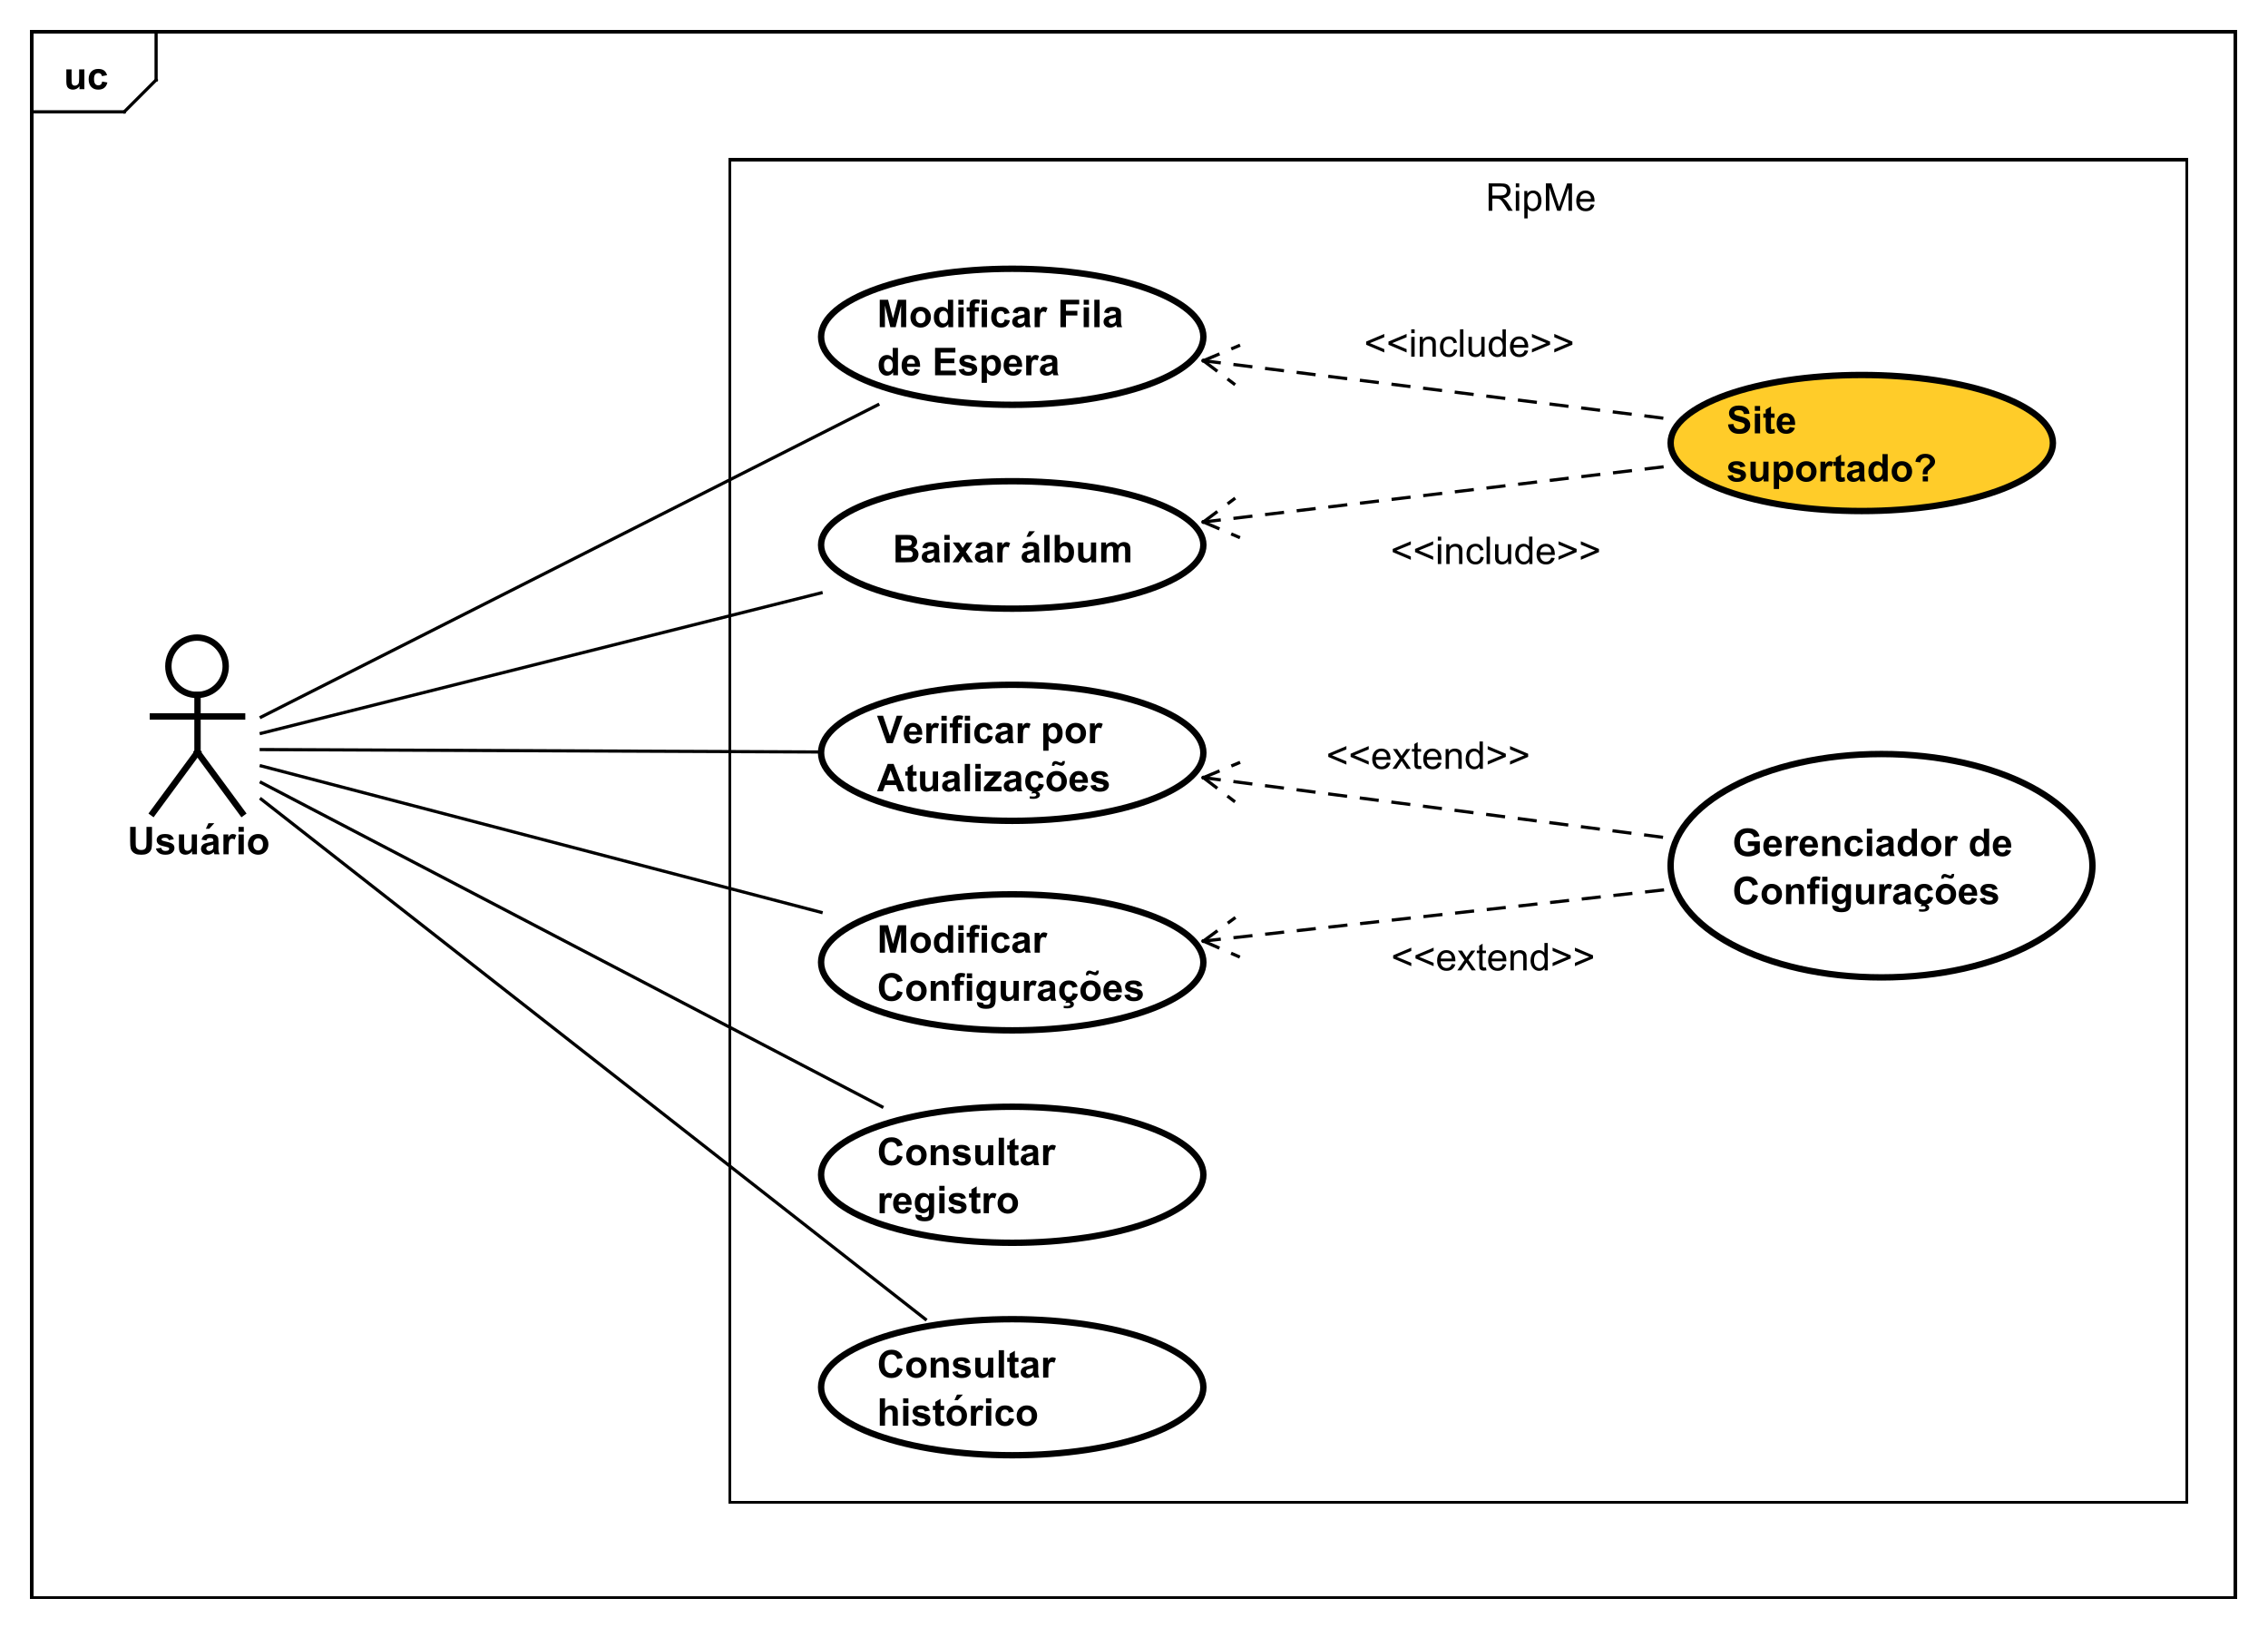 <?xml version="1.0" encoding="UTF-8"?>
<!DOCTYPE svg  PUBLIC '-//W3C//DTD SVG 1.0//EN'  'http://www.w3.org/TR/2001/REC-SVG-20010904/DTD/svg10.dtd'>
<svg color-interpolation="auto" color-rendering="auto" fill="black" font-family="'Dialog'" font-size="12" image-rendering="auto" shape-rendering="auto" stroke="black" stroke-linecap="square" stroke-miterlimit="10" text-rendering="auto" viewBox="0 0 949 681" xmlns="http://www.w3.org/2000/svg">
<rect x="0" y="0" width="949" height="681" fill="#808080" stroke="none"/>
<defs>
<clipPath id="q">
<path d="m0 0h949v681h-949v-681z"/>
</clipPath>
<clipPath id="a">
<path d="m6.148 44.351h711.75v510.75h-711.75v-510.75z"/>
</clipPath>
<clipPath id="k">
<path d="m-20-28h711.75v510.75h-711.75v-510.75z"/>
</clipPath>
<clipPath id="j">
<path d="m-40-268.09h711.75v510.75h-711.75v-510.75z"/>
</clipPath>
<clipPath id="i">
<path d="m-466.35-54.094h711.75v510.75h-711.75v-510.75z"/>
</clipPath>
<clipPath id="e">
<path d="m-275.31-221.16h711.75v510.75h-711.75v-510.75z"/>
</clipPath>
<clipPath id="d">
<path d="m-275.31-286.9h711.75v510.75h-711.75v-510.75z"/>
</clipPath>
<clipPath id="c">
<path d="m-275.31-420.23h711.75v510.75h-711.75v-510.75z"/>
</clipPath>
<clipPath id="b">
<path d="m-275.31-353.57h711.75v510.75h-711.75v-510.75z"/>
</clipPath>
<clipPath id="p">
<path d="m-280.24-176.47h711.75v510.75h-711.75v-510.75z"/>
</clipPath>
<clipPath id="h">
<path d="m-275.31-90.605h711.75v510.75h-711.75v-510.75z"/>
</clipPath>
<clipPath id="g">
<path d="m-541.98-123.94h711.75v510.75h-711.75v-510.75z"/>
</clipPath>
<clipPath id="f">
<path d="m-543.8-256.58h711.75v510.75h-711.75v-510.75z"/>
</clipPath>
<clipPath id="o">
<path d="m-436.67-304.53h711.75v510.75h-711.75v-510.75z"/>
</clipPath>
<clipPath id="n">
<path d="m-416.3-241.28h711.75v510.75h-711.75v-510.75z"/>
</clipPath>
<clipPath id="m">
<path d="m-428.19-111.94h711.75v510.75h-711.75v-510.75z"/>
</clipPath>
<clipPath id="l">
<path d="m-436.52-177.01h711.75v510.75h-711.75v-510.75z"/>
</clipPath>
</defs>
<g fill="#fff" stroke="#fff">
<rect width="949" height="681" clip-path="url(#q)" stroke="none"/>
</g>
<g transform="scale(1.333) translate(-6.148 -44.351)" fill="none" shape-rendering="crispEdges">
<rect x="16.148" y="54.351" width="691.64" height="491.39" clip-path="url(#a)"/>
<line x1="55.148" x2="55.148" y1="55.351" y2="69.444" clip-path="url(#a)" shape-rendering="auto"/>
<line x1="55.148" x2="45.148" y1="69.444" y2="79.444" clip-path="url(#a)" shape-rendering="auto"/>
<line x1="45.148" x2="16.148" y1="79.444" y2="79.444" clip-path="url(#a)" shape-rendering="auto"/>
</g>
<g transform="matrix(1.333 0 0 1.333 -8.197 -59.134) translate(26.148 72.351)">
<path d="m4.953 0v-0.938q-0.328 0.5-0.883 0.789-0.555 0.289-1.18 0.289t-1.125-0.273-0.719-0.773q-0.219-0.5-0.219-1.375v-3.938h1.641v2.859q0 1.312 0.094 1.609t0.336 0.469q0.242 0.172 0.602 0.172 0.422 0 0.758-0.234 0.336-0.234 0.461-0.578 0.125-0.344 0.125-1.672v-2.625h1.641v6.219h-1.531zm8.658-4.391-1.609 0.297q-0.094-0.484-0.383-0.727-0.289-0.242-0.742-0.242-0.625 0-0.992 0.422-0.367 0.422-0.367 1.422 0 1.109 0.375 1.563 0.375 0.453 1 0.453 0.469 0 0.766-0.266 0.297-0.266 0.422-0.922l1.625 0.281q-0.25 1.109-0.969 1.68-0.719 0.57-1.922 0.57-1.359 0-2.172-0.859-0.812-0.859-0.812-2.391 0-1.531 0.812-2.391t2.203-0.859q1.141 0 1.812 0.484t0.953 1.484z" clip-path="url(#k)" stroke="none"/>
</g>
<g transform="matrix(1.333 0 0 1.333 -8.197 -59.134)" fill="#fff" stroke-width="2">
<circle cx="68" cy="253.44" r="9" clip-path="url(#a)" stroke="none"/>
<circle cx="68" cy="253.44" r="9" clip-path="url(#a)" fill="none" stroke="#000"/>
<line x1="68.148" x2="68.148" y1="262.44" y2="280.44" clip-path="url(#a)" fill="none" stroke="#000"/>
<line x1="54.148" x2="82.148" y1="269.19" y2="269.19" clip-path="url(#a)" fill="none" stroke="#000"/>
<line x1="68.148" x2="54.148" y1="280.44" y2="299.44" clip-path="url(#a)" fill="none" stroke="#000"/>
<line x1="68.148" x2="82.148" y1="280.44" y2="299.44" clip-path="url(#a)" fill="none" stroke="#000"/>
</g>
<g transform="matrix(1.333 0 0 1.333 -8.197 -59.134) translate(46.148 312.44)" stroke-width="2">
<path d="m0.859-8.594h1.734v4.656q0 1.109 0.062 1.438 0.109 0.531 0.531 0.844 0.422 0.312 1.156 0.312 0.734 0 1.109-0.297 0.375-0.297 0.453-0.734 0.078-0.438 0.078-1.469v-4.75h1.734v4.516q0 1.547-0.141 2.188-0.141 0.641-0.523 1.078t-1.016 0.695q-0.633 0.258-1.649 0.258-1.234 0-1.867-0.281-0.633-0.281-1-0.734t-0.492-0.953q-0.172-0.734-0.172-2.188v-4.578zm8.088 6.813 1.656-0.25q0.109 0.484 0.43 0.734t0.898 0.25q0.641 0 0.953-0.234 0.219-0.172 0.219-0.438 0-0.187-0.109-0.312-0.125-0.125-0.547-0.219-2-0.438-2.531-0.797-0.734-0.516-0.734-1.406 0-0.812 0.633-1.359 0.633-0.547 1.976-0.547 1.281 0 1.906 0.414t0.859 1.226l-1.562 0.281q-0.094-0.359-0.375-0.555-0.281-0.195-0.797-0.195-0.641 0-0.922 0.188-0.188 0.125-0.188 0.328 0 0.188 0.156 0.312 0.219 0.156 1.539 0.453 1.32 0.297 1.836 0.734 0.516 0.438 0.516 1.219 0 0.859-0.711 1.476-0.711 0.617-2.117 0.617-1.266 0-2.008-0.516t-0.977-1.406zm11.346 1.781v-0.938q-0.328 0.5-0.883 0.789-0.555 0.289-1.18 0.289t-1.125-0.273-0.719-0.773q-0.219-0.5-0.219-1.375v-3.938h1.641v2.859q0 1.312 0.094 1.609 0.094 0.297 0.336 0.469 0.242 0.172 0.602 0.172 0.422 0 0.758-0.234 0.336-0.234 0.461-0.578 0.125-0.344 0.125-1.672v-2.625h1.641v6.219h-1.531zm4.471-4.328-1.5-0.266q0.25-0.906 0.867-1.336 0.617-0.43 1.836-0.43 1.094 0 1.633 0.258t0.758 0.656q0.219 0.398 0.219 1.476l-0.016 1.922q0 0.828 0.078 1.211 0.078 0.383 0.297 0.836h-1.625q-0.062-0.172-0.156-0.484-0.047-0.156-0.062-0.203-0.422 0.422-0.898 0.625-0.477 0.203-1.024 0.203-0.969 0-1.523-0.523t-0.555-1.32q0-0.531 0.258-0.938 0.258-0.406 0.711-0.633 0.453-0.227 1.312-0.383 1.141-0.219 1.594-0.406v-0.156q0-0.484-0.234-0.687-0.234-0.203-0.891-0.203-0.438 0-0.68 0.172t-0.398 0.609zm2.203 1.344q-0.312 0.094-1 0.242t-0.906 0.289q-0.312 0.234-0.312 0.578t0.258 0.602q0.258 0.258 0.648 0.258 0.453 0 0.859-0.297 0.297-0.219 0.391-0.547 0.062-0.203 0.062-0.797v-0.328zm-2.344-5.016 0.812-1.75h1.844l-1.609 1.75h-1.047zm7.158 8h-1.641v-6.219h1.531v0.875q0.391-0.625 0.703-0.82t0.703-0.195q0.562 0 1.094 0.312l-0.516 1.422q-0.422-0.266-0.766-0.266-0.359 0-0.594 0.195-0.234 0.195-0.375 0.688-0.141 0.492-0.141 2.086v1.922zm3.092-7.062v-1.531h1.656v1.531h-1.656zm0 7.062v-6.219h1.656v6.219h-1.656zm2.959-3.203q0-0.812 0.406-1.586 0.406-0.773 1.141-1.172 0.734-0.399 1.656-0.399 1.406 0 2.312 0.914 0.906 0.914 0.906 2.32t-0.914 2.336q-0.914 0.93-2.289 0.93-0.859 0-1.633-0.391-0.773-0.391-1.18-1.133-0.406-0.742-0.406-1.82zm1.688 0.094q0 0.922 0.438 1.414t1.078 0.492q0.656 0 1.086-0.492t0.43-1.43q0-0.906-0.43-1.398t-1.086-0.492q-0.641 0-1.078 0.492t-0.438 1.414z" clip-path="url(#j)" stroke="none"/>
</g>
<g transform="matrix(1.333 0 0 1.333 -8.197 -59.134)" shape-rendering="crispEdges">
<rect x="235.19" y="94.444" width="457.41" height="421.3" clip-path="url(#a)" fill="none"/>
<path transform="translate(472.5 98.444)" d="m0.938 12.064v-8.594h3.812q1.156 0 1.75 0.234t0.953 0.82q0.359 0.586 0.359 1.289 0 0.922-0.594 1.547-0.594 0.625-1.828 0.797 0.453 0.219 0.688 0.422 0.5 0.453 0.938 1.141l1.5 2.344h-1.438l-1.125-1.781q-0.5-0.781-0.82-1.188-0.32-0.406-0.578-0.57t-0.523-0.242q-0.187-0.031-0.625-0.031h-1.328v3.812h-1.141zm1.141-4.797h2.453q0.766 0 1.211-0.164 0.445-0.164 0.672-0.516 0.227-0.352 0.227-0.773 0-0.609-0.445-1-0.445-0.391-1.398-0.391h-2.719v2.844zm7.385-2.578v-1.219h1.062v1.219h-1.062zm0 7.375v-6.219h1.062v6.219h-1.062zm2.666 2.391v-8.609h0.953v0.797q0.344-0.469 0.773-0.703 0.43-0.234 1.039-0.234 0.797 0 1.406 0.406 0.609 0.406 0.914 1.156 0.305 0.75 0.305 1.641 0 0.953-0.336 1.719-0.336 0.766-0.992 1.172-0.656 0.406-1.375 0.406-0.531 0-0.953-0.227-0.422-0.227-0.688-0.555v3.031h-1.047zm0.953-5.469q0 1.203 0.484 1.774t1.172 0.57q0.703 0 1.203-0.594 0.5-0.594 0.5-1.844 0-1.188-0.484-1.774-0.484-0.586-1.172-0.586-0.672 0-1.188 0.625-0.516 0.625-0.516 1.828zm5.814 3.078v-8.594h1.719l2.031 6.078q0.281 0.859 0.406 1.281 0.141-0.469 0.453-1.375l2.062-5.984h1.531v8.594h-1.094v-7.188l-2.5 7.188h-1.031l-2.484-7.312v7.312h-1.094zm14.152-2 1.094 0.125q-0.25 0.953-0.953 1.484-0.703 0.531-1.781 0.531-1.359 0-2.164-0.844-0.805-0.844-0.805-2.359 0-1.562 0.812-2.43t2.094-0.867q1.25 0 2.039 0.844 0.789 0.844 0.789 2.391 0 0.094 0 0.281h-4.641q0.062 1.031 0.578 1.57 0.516 0.539 1.297 0.539 0.578 0 0.992-0.305t0.648-0.961zm-3.453-1.703h3.469q-0.062-0.797-0.391-1.188-0.516-0.609-1.312-0.609-0.734 0-1.226 0.484-0.492 0.484-0.539 1.312z" clip-path="url(#i)" shape-rendering="auto" stroke="none"/>
</g>
<g transform="matrix(1.333 0 0 1.333 -8.197 -59.134)" fill="#fff" stroke-width="2">
<ellipse cx="323.89" cy="280.6" rx="60" ry="21.346" clip-path="url(#a)" stroke="none"/>
<ellipse cx="323.89" cy="280.6" rx="60" ry="21.346" clip-path="url(#a)" fill="none" stroke="#000"/>
<path transform="translate(281.46 265.51)" d="m3.062 12.064-3.062-8.594h1.875l2.172 6.359 2.109-6.359h1.844l-3.078 8.594h-1.859zm9.41-1.984 1.641 0.281q-0.312 0.906-1 1.375-0.688 0.469-1.703 0.469-1.625 0-2.406-1.062-0.625-0.844-0.625-2.141 0-1.547 0.812-2.422t2.047-0.875q1.391 0 2.195 0.914 0.805 0.914 0.758 2.805h-4.125q0.031 0.734 0.406 1.141 0.375 0.406 0.953 0.406 0.375 0 0.641-0.211 0.266-0.211 0.406-0.68zm0.094-1.656q-0.016-0.719-0.367-1.094-0.351-0.375-0.867-0.375-0.531 0-0.891 0.391-0.344 0.406-0.344 1.078h2.469zm4.549 3.641h-1.641v-6.219h1.531v0.875q0.391-0.625 0.703-0.82t0.703-0.195q0.562 0 1.094 0.312l-0.516 1.422q-0.422-0.266-0.766-0.266-0.359 0-0.594 0.195-0.234 0.195-0.375 0.688-0.141 0.492-0.141 2.086v1.922zm3.092-7.062v-1.531h1.656v1.531h-1.656zm0 7.062v-6.219h1.656v6.219h-1.656zm2.615-6.219h0.922v-0.469q0-0.797 0.164-1.18t0.609-0.625 1.133-0.242q0.703 0 1.375 0.203l-0.219 1.156q-0.391-0.094-0.75-0.094-0.359 0-0.516 0.164-0.156 0.164-0.156 0.648v0.438h1.234v1.297h-1.234v4.922h-1.641v-4.922h-0.922v-1.297zm4.715-0.844v-1.531h1.656v1.531h-1.656zm0 7.062v-6.219h1.656v6.219h-1.656zm8.756-4.391-1.609 0.297q-0.094-0.484-0.383-0.727-0.289-0.242-0.742-0.242-0.625 0-0.992 0.422-0.367 0.422-0.367 1.422 0 1.109 0.375 1.562t1 0.453q0.469 0 0.766-0.266 0.297-0.266 0.422-0.922l1.625 0.281q-0.25 1.109-0.969 1.68-0.719 0.57-1.922 0.57-1.359 0-2.172-0.859t-0.812-2.391q0-1.531 0.812-2.391 0.812-0.859 2.203-0.859 1.141 0 1.812 0.484 0.672 0.484 0.953 1.484zm2.486 0.062-1.5-0.266q0.25-0.906 0.867-1.336t1.836-0.43q1.094 0 1.633 0.258 0.539 0.258 0.758 0.656 0.219 0.399 0.219 1.477l-0.016 1.922q0 0.828 0.078 1.211t0.297 0.836h-1.625q-0.062-0.172-0.156-0.484-0.047-0.156-0.062-0.203-0.422 0.422-0.898 0.625-0.477 0.203-1.024 0.203-0.969 0-1.523-0.523-0.555-0.523-0.555-1.32 0-0.531 0.258-0.938 0.258-0.406 0.711-0.633 0.453-0.227 1.312-0.383 1.141-0.219 1.594-0.406v-0.156q0-0.484-0.234-0.688-0.234-0.203-0.891-0.203-0.438 0-0.68 0.172-0.242 0.172-0.398 0.609zm2.203 1.344q-0.312 0.094-1 0.242-0.688 0.148-0.906 0.289-0.312 0.234-0.312 0.578 0 0.344 0.258 0.602t0.648 0.258q0.453 0 0.859-0.297 0.297-0.219 0.391-0.547 0.062-0.203 0.062-0.797v-0.328zm4.814 2.984h-1.641v-6.219h1.531v0.875q0.391-0.625 0.703-0.82t0.703-0.195q0.562 0 1.094 0.312l-0.516 1.422q-0.422-0.266-0.766-0.266-0.359 0-0.594 0.195-0.234 0.195-0.375 0.688-0.141 0.492-0.141 2.086v1.922zm6.379-6.219h1.531v0.906q0.312-0.469 0.82-0.758 0.508-0.289 1.133-0.289 1.078 0 1.836 0.844 0.758 0.844 0.758 2.375 0 1.547-0.766 2.414t-1.844 0.867q-0.516 0-0.938-0.203-0.422-0.203-0.875-0.703v3.141h-1.656v-8.594zm1.625 3q0 1.047 0.422 1.547 0.422 0.5 1.016 0.5 0.578 0 0.953-0.461 0.375-0.461 0.375-1.508 0-0.969-0.391-1.445-0.391-0.476-0.969-0.476-0.609 0-1.008 0.469-0.398 0.469-0.398 1.375zm5.377 0.016q0-0.812 0.406-1.586 0.406-0.773 1.141-1.172 0.734-0.398 1.656-0.398 1.406 0 2.312 0.914 0.906 0.914 0.906 2.32 0 1.406-0.914 2.336-0.914 0.93-2.289 0.93-0.859 0-1.633-0.391-0.773-0.391-1.18-1.133-0.406-0.742-0.406-1.82zm1.688 0.094q0 0.922 0.438 1.414 0.438 0.492 1.078 0.492 0.656 0 1.086-0.492 0.43-0.492 0.43-1.43 0-0.906-0.43-1.399t-1.086-0.492q-0.641 0-1.078 0.492t-0.438 1.414zm7.596 3.109h-1.641v-6.219h1.531v0.875q0.391-0.625 0.703-0.82t0.703-0.195q0.562 0 1.094 0.312l-0.516 1.422q-0.422-0.266-0.766-0.266-0.359 0-0.594 0.195-0.234 0.195-0.375 0.688-0.141 0.492-0.141 2.086v1.922z" clip-path="url(#e)" fill="#000" stroke="none"/>
</g>
<g transform="matrix(1.333 0 0 1.333 -8.197 -59.134) translate(281.46 265.51)" stroke-width="2">
<path d="m8.625 27.158h-1.891l-0.75-1.953h-3.438l-0.703 1.953h-1.844l3.344-8.594h1.844l3.438 8.594zm-3.203-3.406-1.172-3.188-1.172 3.188h2.344zm6.963-2.812v1.312h-1.125v2.5q0 0.766 0.031 0.891 0.031 0.125 0.148 0.211 0.117 0.086 0.273 0.086 0.234 0 0.656-0.172l0.141 1.281q-0.562 0.25-1.297 0.25-0.438 0-0.797-0.148t-0.523-0.391q-0.164-0.242-0.242-0.633-0.047-0.297-0.047-1.172v-2.703h-0.75v-1.312h0.75v-1.234l1.656-0.969v2.203h1.125zm5.23 6.219v-0.938q-0.328 0.5-0.883 0.789-0.555 0.289-1.18 0.289t-1.125-0.273-0.719-0.773q-0.219-0.5-0.219-1.375v-3.938h1.641v2.859q0 1.312 0.094 1.609 0.094 0.297 0.336 0.469 0.242 0.172 0.602 0.172 0.422 0 0.758-0.234 0.336-0.234 0.461-0.578 0.125-0.344 0.125-1.672v-2.625h1.641v6.219h-1.531zm4.471-4.328-1.5-0.266q0.25-0.906 0.867-1.336t1.836-0.43q1.094 0 1.633 0.258 0.539 0.258 0.758 0.656 0.219 0.398 0.219 1.477l-0.016 1.922q0 0.828 0.078 1.211 0.078 0.383 0.297 0.836h-1.625q-0.062-0.172-0.156-0.484-0.047-0.156-0.062-0.203-0.422 0.422-0.898 0.625-0.476 0.203-1.023 0.203-0.969 0-1.523-0.523-0.555-0.523-0.555-1.32 0-0.531 0.258-0.938 0.258-0.406 0.711-0.633 0.453-0.227 1.312-0.383 1.141-0.219 1.594-0.406v-0.156q0-0.484-0.234-0.688-0.234-0.203-0.891-0.203-0.438 0-0.68 0.172t-0.399 0.609zm2.203 1.344q-0.312 0.094-1 0.242-0.688 0.148-0.906 0.289-0.312 0.234-0.312 0.578 0 0.344 0.258 0.602t0.648 0.258q0.453 0 0.859-0.297 0.297-0.219 0.391-0.547 0.062-0.203 0.062-0.797v-0.328zm3.236 2.984v-8.594h1.656v8.594h-1.656zm3.334-7.062v-1.531h1.656v1.531h-1.656zm0 7.062v-6.219h1.656v6.219h-1.656zm2.678 0v-1.281l2.328-2.688q0.578-0.656 0.844-0.922-0.281 0.016-0.75 0.016l-2.203 0.016v-1.359h5.156v1.156l-2.391 2.75-0.828 0.906q0.688-0.047 0.844-0.047h2.547v1.453h-5.547zm7.891-4.328-1.5-0.266q0.25-0.906 0.867-1.336t1.836-0.43q1.094 0 1.633 0.258 0.539 0.258 0.758 0.656 0.219 0.398 0.219 1.477l-0.016 1.922q0 0.828 0.078 1.211 0.078 0.383 0.297 0.836h-1.625q-0.062-0.172-0.156-0.484-0.047-0.156-0.062-0.203-0.422 0.422-0.898 0.625-0.476 0.203-1.023 0.203-0.969 0-1.524-0.523-0.555-0.523-0.555-1.32 0-0.531 0.258-0.938 0.258-0.406 0.711-0.633 0.453-0.227 1.312-0.383 1.141-0.219 1.594-0.406v-0.156q0-0.484-0.234-0.688-0.234-0.203-0.891-0.203-0.438 0-0.68 0.172t-0.399 0.609zm2.203 1.344q-0.312 0.094-1 0.242-0.688 0.148-0.906 0.289-0.312 0.234-0.312 0.578 0 0.344 0.258 0.602t0.648 0.258q0.453 0 0.859-0.297 0.297-0.219 0.391-0.547 0.062-0.203 0.062-0.797v-0.328zm8.658-1.406-1.609 0.297q-0.094-0.484-0.383-0.727-0.289-0.242-0.742-0.242-0.625 0-0.992 0.422t-0.367 1.422q0 1.109 0.375 1.562 0.375 0.453 1 0.453 0.469 0 0.766-0.266 0.297-0.266 0.422-0.922l1.625 0.281q-0.25 1.109-0.969 1.68-0.719 0.57-1.922 0.57-1.359 0-2.172-0.859-0.812-0.859-0.812-2.391 0-1.531 0.812-2.391t2.203-0.859q1.141 0 1.812 0.484 0.672 0.484 0.953 1.484zm-4.359 6.672v-0.688q0.609 0.062 1.109 0.062 0.531 0 0.781-0.188 0.188-0.141 0.188-0.359 0-0.203-0.18-0.352-0.18-0.148-0.57-0.148-0.375 0-0.766 0.125l0.156-0.578q0.453-0.156 0.984-0.156 0.734 0 1.117 0.32t0.383 0.773q0 0.516-0.422 0.844-0.578 0.438-1.641 0.438-0.75 0-1.141-0.094zm5.236-5.484q0-0.812 0.406-1.586 0.406-0.773 1.141-1.172 0.734-0.399 1.656-0.399 1.406 0 2.312 0.914 0.906 0.914 0.906 2.32 0 1.406-0.914 2.336-0.914 0.93-2.289 0.93-0.859 0-1.633-0.391-0.773-0.391-1.18-1.133-0.406-0.742-0.406-1.82zm1.688 0.094q0 0.922 0.438 1.414t1.078 0.492q0.656 0 1.086-0.492t0.43-1.43q0-0.906-0.43-1.398t-1.086-0.492q-0.641 0-1.078 0.492t-0.438 1.414zm0.828-4.875h-0.766q0-0.141 0-0.203 0-0.625 0.297-0.953t0.766-0.328q0.219 0 0.391 0.039 0.172 0.039 0.641 0.25 0.469 0.211 0.734 0.211 0.188 0 0.312-0.117t0.156-0.399h0.766q-0.016 0.797-0.305 1.141-0.289 0.344-0.742 0.344-0.203 0-0.391-0.047-0.141-0.031-0.68-0.242-0.539-0.211-0.789-0.211-0.188 0-0.289 0.117t-0.102 0.398zm8.799 6 1.641 0.281q-0.312 0.906-1 1.375-0.688 0.469-1.703 0.469-1.625 0-2.406-1.062-0.625-0.844-0.625-2.141 0-1.547 0.812-2.422t2.047-0.875q1.391 0 2.195 0.914t0.758 2.805h-4.125q0.031 0.734 0.406 1.141 0.375 0.406 0.953 0.406 0.375 0 0.641-0.211 0.266-0.211 0.406-0.68zm0.094-1.656q-0.016-0.719-0.367-1.094-0.351-0.375-0.867-0.375-0.531 0-0.891 0.391-0.344 0.406-0.344 1.078h2.469zm2.393 1.859 1.656-0.25q0.109 0.484 0.43 0.734t0.898 0.25q0.641 0 0.953-0.234 0.219-0.172 0.219-0.438 0-0.188-0.109-0.312-0.125-0.125-0.547-0.219-2-0.438-2.531-0.797-0.734-0.516-0.734-1.406 0-0.812 0.633-1.359t1.976-0.547q1.281 0 1.906 0.414t0.859 1.227l-1.562 0.281q-0.094-0.359-0.375-0.555-0.281-0.195-0.797-0.195-0.641 0-0.922 0.188-0.188 0.125-0.188 0.328 0 0.188 0.156 0.312 0.219 0.156 1.539 0.453 1.32 0.297 1.836 0.734 0.516 0.438 0.516 1.219 0 0.859-0.711 1.476-0.711 0.617-2.117 0.617-1.266 0-2.008-0.516-0.742-0.516-0.977-1.406z" clip-path="url(#e)" stroke="none"/>
</g>
<g transform="matrix(1.333 0 0 1.333 -8.197 -59.134)">
<line x1="88.148" x2="263.89" y1="279.58" y2="280.34" clip-path="url(#a)" fill="none"/>
<ellipse cx="323.89" cy="346.35" rx="60" ry="21.346" clip-path="url(#a)" fill="#fff" stroke="none"/>
<ellipse cx="323.89" cy="346.35" rx="60" ry="21.346" clip-path="url(#a)" fill="none" stroke-width="2"/>
<path transform="translate(281.46 331.25)" d="m0.844 12.064v-8.594h2.609l1.547 5.859 1.547-5.859h2.594v8.594h-1.609v-6.766l-1.703 6.766h-1.672l-1.687-6.766v6.766h-1.625zm9.637-3.203q0-0.812 0.406-1.586 0.406-0.773 1.141-1.172 0.734-0.398 1.656-0.398 1.406 0 2.312 0.914 0.906 0.914 0.906 2.32 0 1.406-0.914 2.336-0.914 0.93-2.289 0.93-0.859 0-1.633-0.391-0.773-0.391-1.18-1.133-0.406-0.742-0.406-1.82zm1.688 0.094q0 0.922 0.438 1.414 0.438 0.492 1.078 0.492 0.656 0 1.086-0.492 0.43-0.492 0.43-1.43 0-0.906-0.43-1.399t-1.086-0.492q-0.641 0-1.078 0.492t-0.438 1.414zm11.721 3.109h-1.516v-0.922q-0.391 0.547-0.906 0.805t-1.047 0.258q-1.078 0-1.836-0.867t-0.758-2.414q0-1.578 0.742-2.398 0.742-0.82 1.883-0.82 1.031 0 1.797 0.859v-3.094h1.641v8.594zm-4.391-3.25q0 1 0.281 1.438 0.391 0.656 1.109 0.656 0.562 0 0.961-0.484 0.398-0.484 0.398-1.453 0-1.062-0.383-1.539-0.383-0.476-0.992-0.476-0.578 0-0.977 0.469-0.399 0.469-0.399 1.391zm6.018-3.812v-1.531h1.656v1.531h-1.656zm0 7.062v-6.219h1.656v6.219h-1.656zm2.615-6.219h0.922v-0.469q0-0.797 0.164-1.18t0.609-0.625 1.133-0.242q0.703 0 1.375 0.203l-0.219 1.156q-0.391-0.094-0.75-0.094-0.359 0-0.516 0.164-0.156 0.164-0.156 0.648v0.438h1.234v1.297h-1.234v4.922h-1.641v-4.922h-0.922v-1.297zm4.715-0.844v-1.531h1.656v1.531h-1.656zm0 7.062v-6.219h1.656v6.219h-1.656zm8.756-4.391-1.609 0.297q-0.094-0.484-0.383-0.727-0.289-0.242-0.742-0.242-0.625 0-0.992 0.422-0.367 0.422-0.367 1.422 0 1.109 0.375 1.562t1 0.453q0.469 0 0.766-0.266 0.297-0.266 0.422-0.922l1.625 0.281q-0.25 1.109-0.969 1.68-0.719 0.57-1.922 0.57-1.359 0-2.172-0.859t-0.812-2.391q0-1.531 0.812-2.391 0.812-0.859 2.203-0.859 1.141 0 1.812 0.484 0.672 0.484 0.953 1.484zm2.486 0.062-1.5-0.266q0.25-0.906 0.867-1.336t1.836-0.43q1.094 0 1.633 0.258 0.539 0.258 0.758 0.656 0.219 0.399 0.219 1.477l-0.016 1.922q0 0.828 0.078 1.211t0.297 0.836h-1.625q-0.062-0.172-0.156-0.484-0.047-0.156-0.062-0.203-0.422 0.422-0.898 0.625-0.477 0.203-1.024 0.203-0.969 0-1.523-0.523-0.555-0.523-0.555-1.32 0-0.531 0.258-0.938 0.258-0.406 0.711-0.633 0.453-0.227 1.312-0.383 1.141-0.219 1.594-0.406v-0.156q0-0.484-0.234-0.688-0.234-0.203-0.891-0.203-0.438 0-0.68 0.172-0.242 0.172-0.398 0.609zm2.203 1.344q-0.312 0.094-1 0.242-0.688 0.148-0.906 0.289-0.312 0.234-0.312 0.578 0 0.344 0.258 0.602t0.648 0.258q0.453 0 0.859-0.297 0.297-0.219 0.391-0.547 0.062-0.203 0.062-0.797v-0.328zm4.814 2.984h-1.641v-6.219h1.531v0.875q0.391-0.625 0.703-0.82t0.703-0.195q0.562 0 1.094 0.312l-0.516 1.422q-0.422-0.266-0.766-0.266-0.359 0-0.594 0.195-0.234 0.195-0.375 0.688-0.141 0.492-0.141 2.086v1.922z" clip-path="url(#d)" stroke="none"/>
</g>
<g transform="matrix(1.333 0 0 1.333 -8.197 -59.134) translate(281.46 331.25)" stroke-width="2">
<path d="m6.375 24.002 1.672 0.531q-0.375 1.406-1.281 2.086-0.906 0.68-2.281 0.68-1.719 0-2.82-1.164-1.102-1.164-1.102-3.195 0-2.141 1.109-3.328 1.109-1.188 2.922-1.188 1.578 0 2.562 0.922 0.578 0.562 0.875 1.594l-1.719 0.406q-0.156-0.672-0.641-1.055-0.484-0.383-1.172-0.383-0.953 0-1.547 0.68-0.594 0.68-0.594 2.227 0 1.625 0.586 2.312t1.524 0.688q0.687 0 1.187-0.438t0.719-1.375zm2.775-0.047q0-0.812 0.406-1.586 0.406-0.773 1.141-1.172 0.734-0.399 1.656-0.399 1.406 0 2.312 0.914 0.906 0.914 0.906 2.32 0 1.406-0.914 2.336-0.914 0.93-2.289 0.93-0.859 0-1.633-0.391-0.773-0.391-1.18-1.133-0.406-0.742-0.406-1.82zm1.688 0.094q0 0.922 0.438 1.414t1.078 0.492q0.656 0 1.086-0.492 0.43-0.492 0.43-1.43 0-0.906-0.43-1.398-0.43-0.492-1.086-0.492-0.641 0-1.078 0.492t-0.438 1.414zm11.674 3.109h-1.641v-3.172q0-1.016-0.102-1.312-0.102-0.297-0.344-0.461t-0.57-0.164q-0.438 0-0.773 0.234-0.336 0.234-0.461 0.625t-0.125 1.438v2.812h-1.656v-6.219h1.531v0.906q0.812-1.047 2.062-1.047 0.531 0 0.984 0.195 0.453 0.195 0.688 0.5 0.234 0.305 0.32 0.688 0.086 0.383 0.086 1.102v3.875zm0.955-6.219h0.922v-0.469q0-0.797 0.164-1.18 0.164-0.383 0.609-0.625t1.133-0.242q0.703 0 1.375 0.203l-0.219 1.156q-0.391-0.094-0.75-0.094-0.359 0-0.516 0.164-0.156 0.164-0.156 0.648v0.438h1.234v1.297h-1.234v4.922h-1.641v-4.922h-0.922v-1.297zm4.715-0.844v-1.531h1.656v1.531h-1.656zm0 7.062v-6.219h1.656v6.219h-1.656zm3.178 0.406 1.891 0.234q0.047 0.328 0.219 0.453 0.234 0.172 0.734 0.172 0.641 0 0.969-0.188 0.219-0.141 0.328-0.422 0.078-0.203 0.078-0.75v-0.922q-0.75 1.016-1.875 1.016-1.25 0-1.984-1.062-0.563-0.844-0.563-2.078 0-1.578 0.75-2.398 0.75-0.82 1.875-0.82 1.141 0 1.891 1.016v-0.875h1.547v5.578q0 1.109-0.18 1.648-0.18 0.539-0.508 0.852-0.328 0.312-0.875 0.492-0.547 0.18-1.391 0.18-1.578 0-2.242-0.547-0.664-0.547-0.664-1.375 0-0.078 0-0.203zm1.484-3.641q0 0.984 0.383 1.445 0.383 0.461 0.945 0.461 0.594 0 1.016-0.477 0.422-0.476 0.422-1.398 0-0.969-0.399-1.438-0.398-0.469-1.008-0.469-0.594 0-0.977 0.461-0.383 0.461-0.383 1.414zm10.096 3.234v-0.938q-0.328 0.5-0.883 0.789-0.555 0.289-1.18 0.289t-1.125-0.273-0.719-0.773q-0.219-0.5-0.219-1.375v-3.938h1.641v2.859q0 1.312 0.094 1.609 0.094 0.297 0.336 0.469 0.242 0.172 0.602 0.172 0.422 0 0.758-0.234 0.336-0.234 0.461-0.578 0.125-0.344 0.125-1.672v-2.625h1.641v6.219h-1.531zm4.814 0h-1.641v-6.219h1.531v0.875q0.391-0.625 0.703-0.82 0.312-0.195 0.703-0.195 0.562 0 1.094 0.312l-0.516 1.422q-0.422-0.266-0.766-0.266-0.359 0-0.594 0.195-0.234 0.195-0.375 0.688-0.141 0.492-0.141 2.086v1.922zm4.326-4.328-1.5-0.266q0.25-0.906 0.867-1.336t1.836-0.43q1.094 0 1.633 0.258 0.539 0.258 0.758 0.656 0.219 0.398 0.219 1.477l-0.016 1.922q0 0.828 0.078 1.211t0.297 0.836h-1.625q-0.062-0.172-0.156-0.484-0.047-0.156-0.062-0.203-0.422 0.422-0.898 0.625-0.477 0.203-1.024 0.203-0.969 0-1.523-0.523t-0.555-1.32q0-0.531 0.258-0.938 0.258-0.406 0.711-0.633 0.453-0.227 1.312-0.383 1.141-0.219 1.594-0.406v-0.156q0-0.484-0.234-0.688-0.234-0.203-0.891-0.203-0.438 0-0.68 0.172t-0.398 0.609zm2.203 1.344q-0.312 0.094-1 0.242-0.688 0.148-0.906 0.289-0.312 0.234-0.312 0.578 0 0.344 0.258 0.602t0.648 0.258q0.453 0 0.859-0.297 0.297-0.219 0.391-0.547 0.062-0.203 0.062-0.797v-0.328zm8.658-1.406-1.609 0.297q-0.094-0.484-0.383-0.727-0.289-0.242-0.742-0.242-0.625 0-0.992 0.422-0.367 0.422-0.367 1.422 0 1.109 0.375 1.562 0.375 0.453 1 0.453 0.469 0 0.766-0.266 0.297-0.266 0.422-0.922l1.625 0.281q-0.25 1.109-0.969 1.68-0.719 0.57-1.922 0.57-1.359 0-2.172-0.859-0.812-0.859-0.812-2.391 0-1.531 0.812-2.391t2.203-0.859q1.141 0 1.812 0.484t0.953 1.484zm-4.359 6.672v-0.688q0.609 0.062 1.109 0.062 0.531 0 0.781-0.188 0.188-0.141 0.188-0.359 0-0.203-0.18-0.352-0.18-0.148-0.57-0.148-0.375 0-0.766 0.125l0.156-0.578q0.453-0.156 0.984-0.156 0.734 0 1.117 0.32 0.383 0.32 0.383 0.773 0 0.516-0.422 0.844-0.578 0.438-1.641 0.438-0.75 0-1.141-0.094zm5.236-5.484q0-0.812 0.406-1.586 0.406-0.773 1.141-1.172 0.734-0.399 1.656-0.399 1.406 0 2.312 0.914 0.906 0.914 0.906 2.32 0 1.406-0.914 2.336-0.914 0.93-2.289 0.93-0.859 0-1.633-0.391t-1.18-1.133q-0.406-0.742-0.406-1.82zm1.688 0.094q0 0.922 0.438 1.414t1.078 0.492q0.656 0 1.086-0.492t0.43-1.43q0-0.906-0.43-1.398t-1.086-0.492q-0.641 0-1.078 0.492t-0.438 1.414zm0.828-4.875h-0.766q0-0.141 0-0.203 0-0.625 0.297-0.953 0.297-0.328 0.766-0.328 0.219 0 0.391 0.039 0.172 0.039 0.641 0.25 0.469 0.211 0.734 0.211 0.188 0 0.312-0.117t0.156-0.399h0.766q-0.016 0.797-0.305 1.141-0.289 0.344-0.742 0.344-0.203 0-0.391-0.047-0.141-0.031-0.68-0.242-0.539-0.211-0.789-0.211-0.188 0-0.289 0.117-0.102 0.117-0.102 0.398zm8.799 6 1.641 0.281q-0.312 0.906-1 1.375-0.688 0.469-1.703 0.469-1.625 0-2.406-1.062-0.625-0.844-0.625-2.141 0-1.547 0.812-2.422t2.047-0.875q1.391 0 2.195 0.914 0.805 0.914 0.758 2.805h-4.125q0.031 0.734 0.406 1.141 0.375 0.406 0.953 0.406 0.375 0 0.641-0.211 0.266-0.211 0.406-0.68zm0.094-1.656q-0.016-0.719-0.367-1.094-0.352-0.375-0.867-0.375-0.531 0-0.891 0.391-0.344 0.406-0.344 1.078h2.469zm2.393 1.859 1.656-0.25q0.109 0.484 0.43 0.734t0.898 0.25q0.641 0 0.953-0.234 0.219-0.172 0.219-0.438 0-0.188-0.109-0.312-0.125-0.125-0.547-0.219-2-0.438-2.531-0.797-0.734-0.516-0.734-1.406 0-0.812 0.633-1.359t1.977-0.547q1.281 0 1.906 0.414t0.859 1.227l-1.562 0.281q-0.094-0.359-0.375-0.555-0.281-0.195-0.797-0.195-0.641 0-0.922 0.188-0.188 0.125-0.188 0.328 0 0.188 0.156 0.312 0.219 0.156 1.539 0.453 1.32 0.297 1.836 0.734t0.516 1.219q0 0.859-0.711 1.476-0.711 0.617-2.117 0.617-1.266 0-2.008-0.516t-0.977-1.406z" clip-path="url(#d)" stroke="none"/>
</g>
<g transform="matrix(1.333 0 0 1.333 -8.197 -59.134)" fill="#fff" stroke-width="2">
<ellipse cx="323.89" cy="479.68" rx="60" ry="21.346" clip-path="url(#a)" stroke="none"/>
<ellipse cx="323.89" cy="479.68" rx="60" ry="21.346" clip-path="url(#a)" fill="none" stroke="#000"/>
<path transform="translate(281.46 464.59)" d="m6.375 8.908 1.672 0.531q-0.375 1.406-1.281 2.086-0.906 0.68-2.281 0.68-1.719 0-2.82-1.164-1.102-1.164-1.102-3.195 0-2.141 1.109-3.328 1.109-1.188 2.922-1.188 1.578 0 2.562 0.922 0.578 0.562 0.875 1.594l-1.719 0.406q-0.156-0.672-0.641-1.055-0.484-0.383-1.172-0.383-0.953 0-1.547 0.68-0.594 0.68-0.594 2.227 0 1.625 0.586 2.312t1.524 0.688q0.687 0 1.187-0.438t0.719-1.375zm2.775-0.047q0-0.812 0.406-1.586 0.406-0.773 1.141-1.172 0.734-0.398 1.656-0.398 1.406 0 2.312 0.914 0.906 0.914 0.906 2.32 0 1.406-0.914 2.336t-2.289 0.93q-0.859 0-1.633-0.391-0.773-0.391-1.18-1.133-0.406-0.742-0.406-1.82zm1.688 0.094q0 0.922 0.438 1.414 0.438 0.492 1.078 0.492 0.656 0 1.086-0.492 0.43-0.492 0.43-1.43 0-0.906-0.43-1.399-0.43-0.492-1.086-0.492-0.641 0-1.078 0.492t-0.438 1.414zm11.674 3.109h-1.641v-3.172q0-1.016-0.102-1.312-0.102-0.297-0.344-0.461-0.242-0.164-0.57-0.164-0.438 0-0.773 0.234-0.336 0.234-0.461 0.625-0.125 0.391-0.125 1.438v2.812h-1.656v-6.219h1.531v0.906q0.812-1.047 2.062-1.047 0.531 0 0.984 0.195 0.453 0.195 0.688 0.5 0.234 0.305 0.32 0.688 0.086 0.383 0.086 1.102v3.875zm1.096-1.781 1.656-0.25q0.109 0.484 0.43 0.734 0.32 0.25 0.898 0.25 0.641 0 0.953-0.234 0.219-0.172 0.219-0.438 0-0.188-0.109-0.312-0.125-0.125-0.547-0.219-2-0.438-2.531-0.797-0.734-0.516-0.734-1.406 0-0.812 0.633-1.359 0.633-0.547 1.977-0.547 1.281 0 1.906 0.414 0.625 0.414 0.859 1.227l-1.562 0.281q-0.094-0.359-0.375-0.555-0.281-0.195-0.797-0.195-0.641 0-0.922 0.188-0.188 0.125-0.188 0.328 0 0.188 0.156 0.312 0.219 0.156 1.539 0.453 1.32 0.297 1.836 0.734t0.516 1.219q0 0.859-0.711 1.477-0.711 0.617-2.117 0.617-1.266 0-2.008-0.516-0.742-0.516-0.977-1.406zm11.346 1.781v-0.938q-0.328 0.5-0.883 0.789-0.555 0.289-1.18 0.289t-1.125-0.274q-0.5-0.273-0.719-0.773-0.219-0.5-0.219-1.375v-3.938h1.641v2.859q0 1.312 0.094 1.609 0.094 0.297 0.336 0.469t0.602 0.172q0.422 0 0.758-0.234 0.336-0.234 0.461-0.578 0.125-0.344 0.125-1.672v-2.625h1.641v6.219h-1.531zm3.236 0v-8.594h1.656v8.594h-1.656zm6.193-6.219v1.312h-1.125v2.5q0 0.766 0.031 0.891 0.031 0.125 0.148 0.211 0.117 0.086 0.273 0.086 0.234 0 0.656-0.172l0.141 1.281q-0.562 0.25-1.297 0.25-0.438 0-0.797-0.148-0.359-0.148-0.523-0.391-0.164-0.242-0.242-0.633-0.047-0.297-0.047-1.172v-2.703h-0.75v-1.312h0.75v-1.234l1.656-0.969v2.203h1.125zm2.371 1.891-1.5-0.266q0.25-0.906 0.867-1.336t1.836-0.43q1.094 0 1.633 0.258 0.539 0.258 0.758 0.656 0.219 0.399 0.219 1.477l-0.016 1.922q0 0.828 0.078 1.211t0.297 0.836h-1.625q-0.062-0.172-0.156-0.484-0.047-0.156-0.062-0.203-0.422 0.422-0.898 0.625-0.477 0.203-1.023 0.203-0.969 0-1.524-0.523-0.555-0.523-0.555-1.32 0-0.531 0.258-0.938 0.258-0.406 0.711-0.633 0.453-0.227 1.312-0.383 1.141-0.219 1.594-0.406v-0.156q0-0.484-0.234-0.688-0.234-0.203-0.891-0.203-0.438 0-0.68 0.172-0.242 0.172-0.398 0.609zm2.203 1.344q-0.312 0.094-1 0.242-0.688 0.148-0.906 0.289-0.312 0.234-0.312 0.578 0 0.344 0.258 0.602t0.648 0.258q0.453 0 0.859-0.297 0.297-0.219 0.391-0.547 0.062-0.203 0.062-0.797v-0.328zm4.814 2.984h-1.641v-6.219h1.531v0.875q0.391-0.625 0.703-0.82t0.703-0.195q0.562 0 1.094 0.312l-0.516 1.422q-0.422-0.266-0.766-0.266-0.359 0-0.594 0.195-0.234 0.195-0.375 0.688-0.141 0.492-0.141 2.086v1.922z" clip-path="url(#c)" fill="#000" stroke="none"/>
</g>
<g transform="matrix(1.333 0 0 1.333 -8.197 -59.134) translate(281.46 464.59)" stroke-width="2">
<path d="m2.5 18.564v3.156q0.797-0.922 1.906-0.922 0.563 0 1.024 0.211 0.461 0.211 0.695 0.539 0.234 0.328 0.312 0.727t0.078 1.227v3.656h-1.641v-3.281q0-0.984-0.094-1.25-0.094-0.266-0.328-0.422-0.234-0.156-0.594-0.156-0.406 0-0.734 0.203-0.328 0.203-0.477 0.602-0.148 0.399-0.148 1.18v3.125h-1.641v-8.594h1.641zm5.689 1.531v-1.531h1.656v1.531h-1.656zm0 7.062v-6.219h1.656v6.219h-1.656zm2.756-1.781 1.656-0.25q0.109 0.484 0.43 0.734 0.32 0.25 0.898 0.25 0.641 0 0.953-0.234 0.219-0.172 0.219-0.438 0-0.188-0.109-0.312-0.125-0.125-0.547-0.219-2-0.438-2.531-0.797-0.734-0.516-0.734-1.406 0-0.812 0.633-1.359t1.977-0.547q1.281 0 1.906 0.414t0.859 1.227l-1.562 0.281q-0.094-0.359-0.375-0.555-0.281-0.195-0.797-0.195-0.641 0-0.922 0.188-0.188 0.125-0.188 0.328 0 0.188 0.156 0.312 0.219 0.156 1.539 0.453 1.32 0.297 1.836 0.734t0.516 1.219q0 0.859-0.711 1.476-0.711 0.617-2.117 0.617-1.266 0-2.008-0.516t-0.977-1.406zm10.111-4.438v1.312h-1.125v2.5q0 0.766 0.031 0.891 0.031 0.125 0.148 0.211 0.117 0.086 0.274 0.086 0.234 0 0.656-0.172l0.141 1.281q-0.562 0.25-1.297 0.25-0.438 0-0.797-0.148t-0.523-0.391q-0.164-0.242-0.242-0.633-0.047-0.297-0.047-1.172v-2.703h-0.75v-1.312h0.75v-1.234l1.656-0.969v2.203h1.125zm0.762 3.016q0-0.812 0.406-1.586 0.406-0.773 1.141-1.172 0.734-0.399 1.656-0.399 1.406 0 2.312 0.914 0.906 0.914 0.906 2.32 0 1.406-0.914 2.336-0.914 0.93-2.289 0.93-0.859 0-1.633-0.391t-1.18-1.133q-0.406-0.742-0.406-1.82zm1.688 0.094q0 0.922 0.438 1.414t1.078 0.492q0.656 0 1.086-0.492t0.43-1.43q0-0.906-0.43-1.398t-1.086-0.492q-0.641 0-1.078 0.492t-0.438 1.414zm0.781-4.891 0.812-1.75h1.844l-1.609 1.75h-1.047zm6.814 8h-1.641v-6.219h1.531v0.875q0.391-0.625 0.703-0.82 0.312-0.195 0.703-0.195 0.562 0 1.094 0.312l-0.516 1.422q-0.422-0.266-0.766-0.266-0.359 0-0.594 0.195t-0.375 0.688-0.141 2.086v1.922zm3.092-7.062v-1.531h1.656v1.531h-1.656zm0 7.062v-6.219h1.656v6.219h-1.656zm8.756-4.391-1.609 0.297q-0.094-0.484-0.383-0.727-0.289-0.242-0.742-0.242-0.625 0-0.992 0.422-0.367 0.422-0.367 1.422 0 1.109 0.375 1.562 0.375 0.453 1 0.453 0.469 0 0.766-0.266 0.297-0.266 0.422-0.922l1.625 0.281q-0.25 1.109-0.969 1.68-0.719 0.57-1.922 0.57-1.359 0-2.172-0.859-0.812-0.859-0.812-2.391 0-1.531 0.812-2.391t2.203-0.859q1.141 0 1.812 0.484t0.953 1.484zm0.877 1.188q0-0.812 0.406-1.586 0.406-0.773 1.141-1.172 0.734-0.399 1.656-0.399 1.406 0 2.312 0.914 0.906 0.914 0.906 2.32 0 1.406-0.914 2.336-0.914 0.93-2.289 0.93-0.859 0-1.633-0.391t-1.18-1.133q-0.406-0.742-0.406-1.82zm1.688 0.094q0 0.922 0.438 1.414t1.078 0.492q0.656 0 1.086-0.492t0.43-1.43q0-0.906-0.43-1.398t-1.086-0.492q-0.641 0-1.078 0.492t-0.438 1.414z" clip-path="url(#c)" stroke="none"/>
</g>
<g transform="matrix(1.333 0 0 1.333 -8.197 -59.134)" fill="#fff" stroke-width="2">
<ellipse cx="323.89" cy="413.01" rx="60" ry="21.346" clip-path="url(#a)" stroke="none"/>
<ellipse cx="323.89" cy="413.01" rx="60" ry="21.346" clip-path="url(#a)" fill="none" stroke="#000"/>
<path transform="translate(281.46 397.92)" d="m6.375 8.908 1.672 0.531q-0.375 1.406-1.281 2.086-0.906 0.68-2.281 0.68-1.719 0-2.82-1.164-1.102-1.164-1.102-3.195 0-2.141 1.109-3.328 1.109-1.188 2.922-1.188 1.578 0 2.562 0.922 0.578 0.562 0.875 1.594l-1.719 0.406q-0.156-0.672-0.641-1.055-0.484-0.383-1.172-0.383-0.953 0-1.547 0.68-0.594 0.68-0.594 2.227 0 1.625 0.586 2.312t1.524 0.688q0.687 0 1.187-0.438t0.719-1.375zm2.775-0.047q0-0.812 0.406-1.586 0.406-0.773 1.141-1.172 0.734-0.398 1.656-0.398 1.406 0 2.312 0.914 0.906 0.914 0.906 2.32 0 1.406-0.914 2.336t-2.289 0.93q-0.859 0-1.633-0.391-0.773-0.391-1.18-1.133-0.406-0.742-0.406-1.82zm1.688 0.094q0 0.922 0.438 1.414 0.438 0.492 1.078 0.492 0.656 0 1.086-0.492 0.43-0.492 0.43-1.43 0-0.906-0.43-1.399-0.43-0.492-1.086-0.492-0.641 0-1.078 0.492t-0.438 1.414zm11.674 3.109h-1.641v-3.172q0-1.016-0.102-1.312-0.102-0.297-0.344-0.461-0.242-0.164-0.57-0.164-0.438 0-0.773 0.234-0.336 0.234-0.461 0.625-0.125 0.391-0.125 1.438v2.812h-1.656v-6.219h1.531v0.906q0.812-1.047 2.062-1.047 0.531 0 0.984 0.195 0.453 0.195 0.688 0.5 0.234 0.305 0.32 0.688 0.086 0.383 0.086 1.102v3.875zm1.096-1.781 1.656-0.25q0.109 0.484 0.43 0.734 0.32 0.25 0.898 0.25 0.641 0 0.953-0.234 0.219-0.172 0.219-0.438 0-0.188-0.109-0.312-0.125-0.125-0.547-0.219-2-0.438-2.531-0.797-0.734-0.516-0.734-1.406 0-0.812 0.633-1.359 0.633-0.547 1.977-0.547 1.281 0 1.906 0.414 0.625 0.414 0.859 1.227l-1.562 0.281q-0.094-0.359-0.375-0.555-0.281-0.195-0.797-0.195-0.641 0-0.922 0.188-0.188 0.125-0.188 0.328 0 0.188 0.156 0.312 0.219 0.156 1.539 0.453 1.32 0.297 1.836 0.734t0.516 1.219q0 0.859-0.711 1.477-0.711 0.617-2.117 0.617-1.266 0-2.008-0.516-0.742-0.516-0.977-1.406zm11.346 1.781v-0.938q-0.328 0.5-0.883 0.789-0.555 0.289-1.18 0.289t-1.125-0.274q-0.5-0.273-0.719-0.773-0.219-0.5-0.219-1.375v-3.938h1.641v2.859q0 1.312 0.094 1.609 0.094 0.297 0.336 0.469t0.602 0.172q0.422 0 0.758-0.234 0.336-0.234 0.461-0.578 0.125-0.344 0.125-1.672v-2.625h1.641v6.219h-1.531zm3.236 0v-8.594h1.656v8.594h-1.656zm6.193-6.219v1.312h-1.125v2.5q0 0.766 0.031 0.891 0.031 0.125 0.148 0.211 0.117 0.086 0.273 0.086 0.234 0 0.656-0.172l0.141 1.281q-0.562 0.25-1.297 0.25-0.438 0-0.797-0.148-0.359-0.148-0.523-0.391-0.164-0.242-0.242-0.633-0.047-0.297-0.047-1.172v-2.703h-0.75v-1.312h0.75v-1.234l1.656-0.969v2.203h1.125zm2.371 1.891-1.5-0.266q0.25-0.906 0.867-1.336t1.836-0.43q1.094 0 1.633 0.258 0.539 0.258 0.758 0.656 0.219 0.399 0.219 1.477l-0.016 1.922q0 0.828 0.078 1.211t0.297 0.836h-1.625q-0.062-0.172-0.156-0.484-0.047-0.156-0.062-0.203-0.422 0.422-0.898 0.625-0.477 0.203-1.023 0.203-0.969 0-1.524-0.523-0.555-0.523-0.555-1.32 0-0.531 0.258-0.938 0.258-0.406 0.711-0.633 0.453-0.227 1.312-0.383 1.141-0.219 1.594-0.406v-0.156q0-0.484-0.234-0.688-0.234-0.203-0.891-0.203-0.438 0-0.68 0.172-0.242 0.172-0.398 0.609zm2.203 1.344q-0.312 0.094-1 0.242-0.688 0.148-0.906 0.289-0.312 0.234-0.312 0.578 0 0.344 0.258 0.602t0.648 0.258q0.453 0 0.859-0.297 0.297-0.219 0.391-0.547 0.062-0.203 0.062-0.797v-0.328zm4.814 2.984h-1.641v-6.219h1.531v0.875q0.391-0.625 0.703-0.82t0.703-0.195q0.562 0 1.094 0.312l-0.516 1.422q-0.422-0.266-0.766-0.266-0.359 0-0.594 0.195-0.234 0.195-0.375 0.688-0.141 0.492-0.141 2.086v1.922z" clip-path="url(#b)" fill="#000" stroke="none"/>
</g>
<g transform="matrix(1.333 0 0 1.333 -8.197 -59.134) translate(281.46 397.92)" stroke-width="2">
<path d="m2.438 27.158h-1.641v-6.219h1.531v0.875q0.391-0.625 0.703-0.82 0.313-0.195 0.703-0.195 0.562 0 1.094 0.312l-0.516 1.422q-0.422-0.266-0.766-0.266-0.359 0-0.594 0.195-0.234 0.195-0.375 0.688-0.141 0.492-0.141 2.086v1.922zm6.701-1.984 1.641 0.281q-0.312 0.906-1 1.375-0.688 0.469-1.703 0.469-1.625 0-2.406-1.062-0.625-0.844-0.625-2.141 0-1.547 0.812-2.422t2.047-0.875q1.391 0 2.195 0.914t0.758 2.805h-4.125q0.031 0.734 0.406 1.141 0.375 0.406 0.953 0.406 0.375 0 0.641-0.211 0.266-0.211 0.406-0.68zm0.094-1.656q-0.016-0.719-0.367-1.094-0.351-0.375-0.867-0.375-0.531 0-0.891 0.391-0.344 0.406-0.344 1.078h2.469zm2.814 4.047 1.891 0.234q0.047 0.328 0.219 0.453 0.234 0.172 0.734 0.172 0.641 0 0.969-0.188 0.219-0.141 0.328-0.422 0.078-0.203 0.078-0.75v-0.922q-0.75 1.016-1.875 1.016-1.25 0-1.984-1.062-0.562-0.844-0.562-2.078 0-1.578 0.75-2.398 0.75-0.82 1.875-0.82 1.141 0 1.891 1.016v-0.875h1.547v5.578q0 1.109-0.18 1.648-0.18 0.539-0.508 0.852-0.328 0.312-0.875 0.492-0.547 0.18-1.391 0.18-1.578 0-2.242-0.547-0.664-0.547-0.664-1.375 0-0.078 0-0.203zm1.484-3.641q0 0.984 0.383 1.445 0.383 0.461 0.945 0.461 0.594 0 1.016-0.477 0.422-0.476 0.422-1.398 0-0.969-0.399-1.438-0.398-0.469-1.008-0.469-0.594 0-0.977 0.461-0.383 0.461-0.383 1.414zm6.002-3.828v-1.531h1.656v1.531h-1.656zm0 7.062v-6.219h1.656v6.219h-1.656zm2.756-1.781 1.656-0.25q0.109 0.484 0.43 0.734t0.898 0.25q0.641 0 0.953-0.234 0.219-0.172 0.219-0.438 0-0.188-0.109-0.312-0.125-0.125-0.547-0.219-2-0.438-2.531-0.797-0.734-0.516-0.734-1.406 0-0.812 0.633-1.359 0.633-0.547 1.977-0.547 1.281 0 1.906 0.414t0.859 1.227l-1.562 0.281q-0.094-0.359-0.375-0.555-0.281-0.195-0.797-0.195-0.641 0-0.922 0.188-0.188 0.125-0.188 0.328 0 0.188 0.156 0.312 0.219 0.156 1.539 0.453 1.32 0.297 1.836 0.734 0.516 0.438 0.516 1.219 0 0.859-0.711 1.476-0.711 0.617-2.117 0.617-1.266 0-2.008-0.516t-0.977-1.406zm10.111-4.438v1.312h-1.125v2.5q0 0.766 0.031 0.891 0.031 0.125 0.148 0.211 0.117 0.086 0.273 0.086 0.234 0 0.656-0.172l0.141 1.281q-0.562 0.25-1.297 0.25-0.438 0-0.797-0.148-0.359-0.148-0.523-0.391t-0.242-0.633q-0.047-0.297-0.047-1.172v-2.703h-0.75v-1.312h0.75v-1.234l1.656-0.969v2.203h1.125zm2.715 6.219h-1.641v-6.219h1.531v0.875q0.391-0.625 0.703-0.82 0.312-0.195 0.703-0.195 0.562 0 1.094 0.312l-0.516 1.422q-0.422-0.266-0.766-0.266-0.359 0-0.594 0.195-0.234 0.195-0.375 0.688-0.141 0.492-0.141 2.086v1.922zm2.717-3.203q0-0.812 0.406-1.586 0.406-0.773 1.141-1.172 0.734-0.399 1.656-0.399 1.406 0 2.312 0.914 0.906 0.914 0.906 2.32 0 1.406-0.914 2.336-0.914 0.93-2.289 0.93-0.859 0-1.633-0.391-0.773-0.391-1.18-1.133-0.406-0.742-0.406-1.82zm1.688 0.094q0 0.922 0.438 1.414t1.078 0.492q0.656 0 1.086-0.492t0.43-1.43q0-0.906-0.43-1.398t-1.086-0.492q-0.641 0-1.078 0.492t-0.438 1.414z" clip-path="url(#b)" stroke="none"/>
</g>
<g transform="matrix(1.333 0 0 1.333 -8.197 -59.134)">
<line x1="88.148" x2="263.89" y1="284.72" y2="330.66" clip-path="url(#a)" fill="none"/>
<line x1="88.148" x2="296.62" y1="295.15" y2="458.33" clip-path="url(#a)" fill="none"/>
<line x1="88.148" x2="283" y1="289.93" y2="391.67" clip-path="url(#a)" fill="none"/>
<ellipse cx="323.89" cy="215.37" rx="60" ry="20" clip-path="url(#a)" fill="#fff" stroke="none"/>
<ellipse cx="323.89" cy="215.37" rx="60" ry="20" clip-path="url(#a)" fill="none" stroke-width="2"/>
</g>
<g transform="matrix(1.333 0 0 1.333 -8.197 -59.134) translate(286.39 220.82)" stroke-width="2">
<path d="m0.875-8.594h3.438q1.016 0 1.516 0.086 0.5 0.086 0.898 0.359 0.398 0.273 0.664 0.719t0.266 1.008q0 0.594-0.328 1.102t-0.875 0.758q0.781 0.219 1.203 0.773 0.422 0.555 0.422 1.305 0 0.578-0.273 1.133-0.274 0.555-0.742 0.883-0.469 0.328-1.172 0.406-0.422 0.047-2.094 0.062h-2.922v-8.594zm1.734 1.438v1.984h1.141q1.016 0 1.266-0.031 0.438-0.047 0.695-0.305 0.258-0.258 0.258-0.68 0-0.391-0.219-0.641t-0.656-0.297q-0.266-0.031-1.484-0.031h-1zm0 3.406v2.297h1.609q0.937 0 1.187-0.047 0.391-0.078 0.633-0.344 0.242-0.266 0.242-0.734 0-0.375-0.187-0.648-0.188-0.273-0.539-0.398-0.352-0.125-1.539-0.125h-1.406zm8.15-0.578-1.5-0.266q0.25-0.906 0.867-1.336 0.617-0.43 1.836-0.43 1.094 0 1.633 0.258t0.758 0.656q0.219 0.398 0.219 1.476l-0.016 1.922q0 0.828 0.078 1.211 0.078 0.383 0.297 0.836h-1.625q-0.062-0.172-0.156-0.484-0.047-0.156-0.062-0.203-0.422 0.422-0.898 0.625-0.477 0.203-1.024 0.203-0.969 0-1.523-0.523t-0.555-1.32q0-0.531 0.258-0.938 0.258-0.406 0.711-0.633 0.453-0.227 1.312-0.383 1.141-0.219 1.594-0.406v-0.156q0-0.484-0.234-0.687-0.234-0.203-0.891-0.203-0.438 0-0.68 0.172t-0.398 0.609zm2.203 1.344q-0.312 0.094-1 0.242t-0.906 0.289q-0.312 0.234-0.312 0.578t0.258 0.602q0.258 0.258 0.648 0.258 0.453 0 0.859-0.297 0.297-0.219 0.391-0.547 0.062-0.203 0.062-0.797v-0.328zm3.236-4.078v-1.531h1.656v1.531h-1.656zm0 7.062v-6.219h1.656v6.219h-1.656zm2.553 0 2.234-3.203-2.141-3.016h2l1.109 1.703 1.156-1.703h1.938l-2.109 2.938 2.297 3.281h-2.016l-1.266-1.922-1.281 1.922h-1.922zm8.689-4.328-1.5-0.266q0.25-0.906 0.867-1.336t1.836-0.43q1.094 0 1.633 0.258 0.539 0.258 0.758 0.656 0.219 0.398 0.219 1.476l-0.016 1.922q0 0.828 0.078 1.211 0.078 0.383 0.297 0.836h-1.625q-0.062-0.172-0.156-0.484-0.047-0.156-0.062-0.203-0.422 0.422-0.898 0.625t-1.023 0.203q-0.969 0-1.524-0.523t-0.555-1.32q0-0.531 0.258-0.938 0.258-0.406 0.711-0.633 0.453-0.227 1.312-0.383 1.141-0.219 1.594-0.406v-0.156q0-0.484-0.234-0.687-0.234-0.203-0.891-0.203-0.438 0-0.68 0.172-0.242 0.172-0.398 0.609zm2.203 1.344q-0.312 0.094-1 0.242t-0.906 0.289q-0.312 0.234-0.312 0.578t0.258 0.602 0.648 0.258q0.453 0 0.859-0.297 0.297-0.219 0.391-0.547 0.062-0.203 0.062-0.797v-0.328zm4.814 2.984h-1.641v-6.219h1.531v0.875q0.391-0.625 0.703-0.82t0.703-0.195q0.562 0 1.094 0.312l-0.516 1.422q-0.422-0.266-0.766-0.266-0.359 0-0.594 0.195t-0.375 0.688-0.141 2.086v1.922zm7.66-4.328-1.5-0.266q0.25-0.906 0.867-1.336t1.836-0.43q1.094 0 1.633 0.258 0.539 0.258 0.758 0.656 0.219 0.398 0.219 1.476l-0.016 1.922q0 0.828 0.078 1.211 0.078 0.383 0.297 0.836h-1.625q-0.062-0.172-0.156-0.484-0.047-0.156-0.062-0.203-0.422 0.422-0.898 0.625-0.476 0.203-1.023 0.203-0.969 0-1.523-0.523-0.555-0.523-0.555-1.32 0-0.531 0.258-0.938 0.258-0.406 0.711-0.633 0.453-0.227 1.312-0.383 1.141-0.219 1.594-0.406v-0.156q0-0.484-0.234-0.687-0.234-0.203-0.891-0.203-0.438 0-0.68 0.172t-0.399 0.609zm2.203 1.344q-0.312 0.094-1 0.242t-0.906 0.289q-0.312 0.234-0.312 0.578t0.258 0.602 0.648 0.258q0.453 0 0.859-0.297 0.297-0.219 0.391-0.547 0.062-0.203 0.062-0.797v-0.328zm-2.344-5.016 0.812-1.75h1.844l-1.609 1.75h-1.047zm5.58 8v-8.594h1.656v8.594h-1.656zm3.272 0v-8.594h1.641v3.094q0.766-0.859 1.812-0.859 1.125 0 1.875 0.82t0.75 2.367q0 1.594-0.766 2.453-0.766 0.859-1.844 0.859-0.531 0-1.047-0.266-0.516-0.266-0.891-0.797v0.922h-1.531zm1.625-3.25q0 0.969 0.312 1.438 0.422 0.656 1.141 0.656 0.531 0 0.922-0.469t0.391-1.469q0-1.062-0.391-1.539t-1-0.477q-0.578 0-0.977 0.461-0.398 0.461-0.398 1.398zm9.861 3.25v-0.938q-0.328 0.5-0.883 0.789-0.555 0.289-1.18 0.289t-1.125-0.273-0.719-0.773q-0.219-0.5-0.219-1.375v-3.938h1.641v2.859q0 1.312 0.094 1.609 0.094 0.297 0.336 0.469 0.242 0.172 0.602 0.172 0.422 0 0.758-0.234 0.336-0.234 0.461-0.578 0.125-0.344 0.125-1.672v-2.625h1.641v6.219h-1.531zm3.111-6.219h1.516v0.844q0.828-0.984 1.953-0.984 0.594 0 1.031 0.242t0.719 0.742q0.406-0.5 0.883-0.742t1.023-0.242q0.672 0 1.149 0.274 0.476 0.273 0.711 0.82 0.172 0.391 0.172 1.281v3.984h-1.641v-3.562q0-0.922-0.172-1.188-0.234-0.359-0.703-0.359-0.344 0-0.648 0.211-0.305 0.211-0.445 0.617-0.141 0.406-0.141 1.297v2.984h-1.641v-3.406q0-0.906-0.086-1.172-0.086-0.266-0.273-0.399t-0.5-0.133q-0.375 0-0.68 0.211-0.305 0.211-0.438 0.594t-0.133 1.274v3.031h-1.656v-6.219z" clip-path="url(#p)" stroke="none"/>
</g>
<g transform="matrix(1.333 0 0 1.333 -8.197 -59.134)">
<line x1="88.148" x2="263.89" y1="274.48" y2="230.41" clip-path="url(#a)" fill="none"/>
<ellipse cx="323.89" cy="150.05" rx="60" ry="21.346" clip-path="url(#a)" fill="#fff" stroke="none"/>
<ellipse cx="323.89" cy="150.05" rx="60" ry="21.346" clip-path="url(#a)" fill="none" stroke-width="2"/>
<path transform="translate(281.46 134.96)" d="m0.844 12.064v-8.594h2.609l1.547 5.859 1.547-5.859h2.594v8.594h-1.609v-6.766l-1.703 6.766h-1.672l-1.687-6.766v6.766h-1.625zm9.637-3.203q0-0.812 0.406-1.586 0.406-0.773 1.141-1.172 0.734-0.398 1.656-0.398 1.406 0 2.312 0.914 0.906 0.914 0.906 2.32 0 1.406-0.914 2.336-0.914 0.93-2.289 0.93-0.859 0-1.633-0.391-0.773-0.391-1.18-1.133-0.406-0.742-0.406-1.82zm1.688 0.094q0 0.922 0.438 1.414 0.438 0.492 1.078 0.492 0.656 0 1.086-0.492 0.43-0.492 0.43-1.43 0-0.906-0.43-1.399t-1.086-0.492q-0.641 0-1.078 0.492t-0.438 1.414zm11.721 3.109h-1.516v-0.922q-0.391 0.547-0.906 0.805t-1.047 0.258q-1.078 0-1.836-0.867t-0.758-2.414q0-1.578 0.742-2.398 0.742-0.82 1.883-0.82 1.031 0 1.797 0.859v-3.094h1.641v8.594zm-4.391-3.25q0 1 0.281 1.438 0.391 0.656 1.109 0.656 0.562 0 0.961-0.484 0.398-0.484 0.398-1.453 0-1.062-0.383-1.539-0.383-0.476-0.992-0.476-0.578 0-0.977 0.469-0.399 0.469-0.399 1.391zm6.018-3.812v-1.531h1.656v1.531h-1.656zm0 7.062v-6.219h1.656v6.219h-1.656zm2.615-6.219h0.922v-0.469q0-0.797 0.164-1.18t0.609-0.625 1.133-0.242q0.703 0 1.375 0.203l-0.219 1.156q-0.391-0.094-0.75-0.094-0.359 0-0.516 0.164-0.156 0.164-0.156 0.648v0.438h1.234v1.297h-1.234v4.922h-1.641v-4.922h-0.922v-1.297zm4.715-0.844v-1.531h1.656v1.531h-1.656zm0 7.062v-6.219h1.656v6.219h-1.656zm8.756-4.391-1.609 0.297q-0.094-0.484-0.383-0.727-0.289-0.242-0.742-0.242-0.625 0-0.992 0.422-0.367 0.422-0.367 1.422 0 1.109 0.375 1.562t1 0.453q0.469 0 0.766-0.266 0.297-0.266 0.422-0.922l1.625 0.281q-0.25 1.109-0.969 1.68-0.719 0.57-1.922 0.57-1.359 0-2.172-0.859t-0.812-2.391q0-1.531 0.812-2.391 0.812-0.859 2.203-0.859 1.141 0 1.812 0.484 0.672 0.484 0.953 1.484zm2.486 0.062-1.5-0.266q0.25-0.906 0.867-1.336t1.836-0.43q1.094 0 1.633 0.258 0.539 0.258 0.758 0.656 0.219 0.399 0.219 1.477l-0.016 1.922q0 0.828 0.078 1.211t0.297 0.836h-1.625q-0.062-0.172-0.156-0.484-0.047-0.156-0.062-0.203-0.422 0.422-0.898 0.625-0.477 0.203-1.024 0.203-0.969 0-1.523-0.523-0.555-0.523-0.555-1.32 0-0.531 0.258-0.938 0.258-0.406 0.711-0.633 0.453-0.227 1.312-0.383 1.141-0.219 1.594-0.406v-0.156q0-0.484-0.234-0.688-0.234-0.203-0.891-0.203-0.438 0-0.68 0.172-0.242 0.172-0.398 0.609zm2.203 1.344q-0.312 0.094-1 0.242-0.688 0.148-0.906 0.289-0.312 0.234-0.312 0.578 0 0.344 0.258 0.602t0.648 0.258q0.453 0 0.859-0.297 0.297-0.219 0.391-0.547 0.062-0.203 0.062-0.797v-0.328zm4.814 2.984h-1.641v-6.219h1.531v0.875q0.391-0.625 0.703-0.82t0.703-0.195q0.562 0 1.094 0.312l-0.516 1.422q-0.422-0.266-0.766-0.266-0.359 0-0.594 0.195-0.234 0.195-0.375 0.688-0.141 0.492-0.141 2.086v1.922zm6.457 0v-8.594h5.891v1.453h-4.156v2.031h3.578v1.453h-3.578v3.656h-1.734zm7.299-7.062v-1.531h1.656v1.531h-1.656zm0 7.062v-6.219h1.656v6.219h-1.656zm3.334 0v-8.594h1.656v8.594h-1.656zm4.568-4.328-1.5-0.266q0.25-0.906 0.867-1.336 0.617-0.43 1.836-0.43 1.094 0 1.633 0.258t0.758 0.656q0.219 0.399 0.219 1.477l-0.016 1.922q0 0.828 0.078 1.211 0.078 0.383 0.297 0.836h-1.625q-0.062-0.172-0.156-0.484-0.047-0.156-0.062-0.203-0.422 0.422-0.898 0.625-0.477 0.203-1.024 0.203-0.969 0-1.523-0.523-0.555-0.523-0.555-1.32 0-0.531 0.258-0.938 0.258-0.406 0.711-0.633 0.453-0.227 1.312-0.383 1.141-0.219 1.594-0.406v-0.156q0-0.484-0.234-0.688t-0.891-0.203q-0.438 0-0.68 0.172-0.242 0.172-0.398 0.609zm2.203 1.344q-0.312 0.094-1 0.242-0.688 0.148-0.906 0.289-0.312 0.234-0.312 0.578 0 0.344 0.258 0.602 0.258 0.258 0.648 0.258 0.453 0 0.859-0.297 0.297-0.219 0.391-0.547 0.062-0.203 0.062-0.797v-0.328z" clip-path="url(#h)" stroke="none"/>
</g>
<g transform="matrix(1.333 0 0 1.333 -8.197 -59.134) translate(281.46 134.96)" stroke-width="2">
<path d="m6.562 27.158h-1.516v-0.922q-0.391 0.547-0.906 0.805t-1.047 0.258q-1.078 0-1.836-0.867-0.758-0.867-0.758-2.414 0-1.578 0.742-2.398 0.742-0.82 1.883-0.82 1.031 0 1.797 0.859v-3.094h1.641v8.594zm-4.391-3.25q0 1 0.281 1.438 0.391 0.656 1.109 0.656 0.562 0 0.961-0.484 0.399-0.484 0.399-1.453 0-1.062-0.383-1.539-0.383-0.477-0.992-0.477-0.578 0-0.977 0.469-0.398 0.469-0.398 1.391zm9.627 1.266 1.641 0.281q-0.312 0.906-1 1.375-0.688 0.469-1.703 0.469-1.625 0-2.406-1.062-0.625-0.844-0.625-2.141 0-1.547 0.812-2.422t2.047-0.875q1.391 0 2.195 0.914t0.758 2.805h-4.125q0.031 0.734 0.406 1.141 0.375 0.406 0.953 0.406 0.375 0 0.641-0.211 0.266-0.211 0.406-0.68zm0.094-1.656q-0.016-0.719-0.367-1.094t-0.867-0.375q-0.531 0-0.891 0.391-0.344 0.406-0.344 1.078h2.469zm6.32 3.641v-8.594h6.375v1.453h-4.641v1.906h4.312v1.453h-4.312v2.328h4.797v1.453h-6.531zm7.41-1.781 1.656-0.25q0.109 0.484 0.43 0.734t0.898 0.25q0.641 0 0.953-0.234 0.219-0.172 0.219-0.438 0-0.188-0.109-0.312-0.125-0.125-0.547-0.219-2-0.438-2.531-0.797-0.734-0.516-0.734-1.406 0-0.812 0.633-1.359t1.977-0.547q1.281 0 1.906 0.414t0.859 1.227l-1.562 0.281q-0.094-0.359-0.375-0.555-0.281-0.195-0.797-0.195-0.641 0-0.922 0.188-0.188 0.125-0.188 0.328 0 0.188 0.156 0.312 0.219 0.156 1.539 0.453 1.32 0.297 1.836 0.734t0.516 1.219q0 0.859-0.711 1.476-0.711 0.617-2.117 0.617-1.266 0-2.008-0.516t-0.977-1.406zm7.205-4.438h1.531v0.906q0.312-0.469 0.82-0.758t1.133-0.289q1.078 0 1.836 0.844 0.758 0.844 0.758 2.375 0 1.547-0.766 2.414-0.766 0.867-1.844 0.867-0.516 0-0.938-0.203-0.422-0.203-0.875-0.703v3.141h-1.656v-8.594zm1.625 3q0 1.047 0.422 1.547t1.016 0.5q0.578 0 0.953-0.461t0.375-1.508q0-0.969-0.391-1.445-0.391-0.477-0.969-0.477-0.609 0-1.008 0.469-0.399 0.469-0.399 1.375zm9.361 1.234 1.641 0.281q-0.312 0.906-1 1.375-0.688 0.469-1.703 0.469-1.625 0-2.406-1.062-0.625-0.844-0.625-2.141 0-1.547 0.812-2.422t2.047-0.875q1.391 0 2.195 0.914t0.758 2.805h-4.125q0.031 0.734 0.406 1.141 0.375 0.406 0.953 0.406 0.375 0 0.641-0.211 0.266-0.211 0.406-0.68zm0.094-1.656q-0.016-0.719-0.367-1.094-0.351-0.375-0.867-0.375-0.531 0-0.891 0.391-0.344 0.406-0.344 1.078h2.469zm4.549 3.641h-1.641v-6.219h1.531v0.875q0.391-0.625 0.703-0.82 0.312-0.195 0.703-0.195 0.562 0 1.094 0.312l-0.516 1.422q-0.422-0.266-0.766-0.266-0.359 0-0.594 0.195-0.234 0.195-0.375 0.688-0.141 0.492-0.141 2.086v1.922zm4.326-4.328-1.5-0.266q0.25-0.906 0.867-1.336t1.836-0.43q1.094 0 1.633 0.258 0.539 0.258 0.758 0.656 0.219 0.398 0.219 1.477l-0.016 1.922q0 0.828 0.078 1.211t0.297 0.836h-1.625q-0.062-0.172-0.156-0.484-0.047-0.156-0.062-0.203-0.422 0.422-0.898 0.625t-1.023 0.203q-0.969 0-1.524-0.523t-0.555-1.32q0-0.531 0.258-0.938 0.258-0.406 0.711-0.633 0.453-0.227 1.312-0.383 1.141-0.219 1.594-0.406v-0.156q0-0.484-0.234-0.688-0.234-0.203-0.891-0.203-0.438 0-0.68 0.172-0.242 0.172-0.398 0.609zm2.203 1.344q-0.312 0.094-1 0.242-0.688 0.148-0.906 0.289-0.312 0.234-0.312 0.578 0 0.344 0.258 0.602t0.648 0.258q0.453 0 0.859-0.297 0.297-0.219 0.391-0.547 0.062-0.203 0.062-0.797v-0.328z" clip-path="url(#h)" stroke="none"/>
</g>
<g transform="matrix(1.333 0 0 1.333 -8.197 -59.134)">
<line x1="88.148" x2="281.72" y1="269.37" y2="171.4" clip-path="url(#a)" fill="none"/>
<ellipse cx="590.56" cy="183.38" rx="60" ry="21.346" clip-path="url(#a)" fill="#ffcc29" stroke="none"/>
<ellipse cx="590.56" cy="183.38" rx="60" ry="21.346" clip-path="url(#a)" fill="none" stroke-width="2"/>
<path transform="translate(548.13 168.29)" d="m0.438 9.268 1.688-0.156q0.156 0.844 0.617 1.242 0.461 0.399 1.258 0.399 0.828 0 1.258-0.352t0.43-0.836q0-0.297-0.18-0.516-0.18-0.219-0.633-0.375-0.297-0.109-1.375-0.375-1.406-0.344-1.969-0.844-0.781-0.719-0.781-1.734 0-0.656 0.367-1.227 0.367-0.57 1.07-0.867 0.703-0.297 1.688-0.297 1.625 0 2.438 0.711 0.812 0.711 0.859 1.883l-1.734 0.078q-0.109-0.656-0.477-0.945-0.367-0.289-1.101-0.289-0.75 0-1.188 0.312-0.266 0.188-0.266 0.531 0 0.297 0.25 0.516 0.328 0.281 1.594 0.578t1.875 0.617 0.953 0.875q0.344 0.555 0.344 1.367 0 0.734-0.414 1.383-0.414 0.648-1.164 0.961t-1.859 0.312q-1.641 0-2.508-0.758t-1.039-2.195zm8.426-4.266v-1.531h1.656v1.531h-1.656zm0 7.062v-6.219h1.656v6.219h-1.656zm6.193-6.219v1.312h-1.125v2.5q0 0.766 0.031 0.891 0.031 0.125 0.148 0.211 0.117 0.086 0.274 0.086 0.234 0 0.656-0.172l0.141 1.281q-0.562 0.25-1.297 0.25-0.438 0-0.797-0.148-0.359-0.148-0.523-0.391-0.164-0.242-0.242-0.633-0.047-0.297-0.047-1.172v-2.703h-0.75v-1.312h0.75v-1.234l1.656-0.969v2.203h1.125zm4.746 4.234 1.641 0.281q-0.312 0.906-1 1.375-0.688 0.469-1.703 0.469-1.625 0-2.406-1.062-0.625-0.844-0.625-2.141 0-1.547 0.812-2.422t2.047-0.875q1.391 0 2.195 0.914 0.805 0.914 0.758 2.805h-4.125q0.031 0.734 0.406 1.141 0.375 0.406 0.953 0.406 0.375 0 0.641-0.211 0.266-0.211 0.406-0.68zm0.094-1.656q-0.016-0.719-0.367-1.094t-0.867-0.375q-0.531 0-0.891 0.391-0.344 0.406-0.344 1.078h2.469z" clip-path="url(#g)" stroke="none"/>
</g>
<g transform="matrix(1.333 0 0 1.333 -8.197 -59.134) translate(548.13 168.29)" stroke-width="2">
<path d="m0.281 25.377 1.656-0.25q0.109 0.484 0.43 0.734t0.898 0.25q0.641 0 0.953-0.234 0.219-0.172 0.219-0.438 0-0.188-0.109-0.312-0.125-0.125-0.547-0.219-2-0.438-2.531-0.797-0.734-0.516-0.734-1.406 0-0.812 0.633-1.359t1.977-0.547q1.281 0 1.906 0.414t0.859 1.227l-1.562 0.281q-0.094-0.359-0.375-0.555-0.281-0.195-0.797-0.195-0.641 0-0.922 0.188-0.188 0.125-0.188 0.328 0 0.188 0.156 0.312 0.219 0.156 1.539 0.453 1.32 0.297 1.836 0.734 0.516 0.438 0.516 1.219 0 0.859-0.711 1.476-0.711 0.617-2.117 0.617-1.266 0-2.008-0.516t-0.977-1.406zm11.346 1.781v-0.938q-0.328 0.5-0.883 0.789-0.555 0.289-1.18 0.289t-1.125-0.273-0.719-0.773q-0.219-0.5-0.219-1.375v-3.938h1.641v2.859q0 1.312 0.094 1.609 0.094 0.297 0.336 0.469 0.242 0.172 0.602 0.172 0.422 0 0.758-0.234 0.336-0.234 0.461-0.578 0.125-0.344 0.125-1.672v-2.625h1.641v6.219h-1.531zm3.189-6.219h1.531v0.906q0.312-0.469 0.82-0.758t1.133-0.289q1.078 0 1.836 0.844 0.758 0.844 0.758 2.375 0 1.547-0.766 2.414-0.766 0.867-1.844 0.867-0.516 0-0.938-0.203-0.422-0.203-0.875-0.703v3.141h-1.656v-8.594zm1.625 3q0 1.047 0.422 1.547t1.016 0.5q0.578 0 0.953-0.461t0.375-1.508q0-0.969-0.391-1.445-0.391-0.477-0.969-0.477-0.609 0-1.008 0.469-0.398 0.469-0.398 1.375zm5.377 0.016q0-0.812 0.406-1.586 0.406-0.773 1.141-1.172 0.734-0.399 1.656-0.399 1.406 0 2.312 0.914 0.906 0.914 0.906 2.32 0 1.406-0.914 2.336-0.914 0.93-2.289 0.93-0.859 0-1.633-0.391t-1.18-1.133q-0.406-0.742-0.406-1.82zm1.688 0.094q0 0.922 0.438 1.414t1.078 0.492q0.656 0 1.086-0.492t0.43-1.43q0-0.906-0.43-1.398t-1.086-0.492q-0.641 0-1.078 0.492t-0.438 1.414zm7.596 3.109h-1.641v-6.219h1.531v0.875q0.391-0.625 0.703-0.82 0.312-0.195 0.703-0.195 0.562 0 1.094 0.312l-0.516 1.422q-0.422-0.266-0.766-0.266-0.359 0-0.594 0.195t-0.375 0.688-0.141 2.086v1.922zm5.951-6.219v1.312h-1.125v2.5q0 0.766 0.031 0.891 0.031 0.125 0.148 0.211 0.117 0.086 0.274 0.086 0.234 0 0.656-0.172l0.141 1.281q-0.562 0.25-1.297 0.25-0.438 0-0.797-0.148t-0.523-0.391q-0.164-0.242-0.242-0.633-0.047-0.297-0.047-1.172v-2.703h-0.75v-1.312h0.75v-1.234l1.656-0.969v2.203h1.125zm2.371 1.891-1.5-0.266q0.25-0.906 0.867-1.336t1.836-0.43q1.094 0 1.633 0.258 0.539 0.258 0.758 0.656 0.219 0.398 0.219 1.477l-0.016 1.922q0 0.828 0.078 1.211 0.078 0.383 0.297 0.836h-1.625q-0.062-0.172-0.156-0.484-0.047-0.156-0.062-0.203-0.422 0.422-0.898 0.625-0.476 0.203-1.023 0.203-0.969 0-1.524-0.523-0.555-0.523-0.555-1.32 0-0.531 0.258-0.938 0.258-0.406 0.711-0.633 0.453-0.227 1.312-0.383 1.141-0.219 1.594-0.406v-0.156q0-0.484-0.234-0.688-0.234-0.203-0.891-0.203-0.438 0-0.68 0.172t-0.399 0.609zm2.203 1.344q-0.312 0.094-1 0.242-0.688 0.148-0.906 0.289-0.312 0.234-0.312 0.578 0 0.344 0.258 0.602t0.648 0.258q0.453 0 0.859-0.297 0.297-0.219 0.391-0.547 0.062-0.203 0.062-0.797v-0.328zm8.939 2.984h-1.516v-0.922q-0.391 0.547-0.906 0.805-0.516 0.258-1.047 0.258-1.078 0-1.836-0.867-0.758-0.867-0.758-2.414 0-1.578 0.742-2.398 0.742-0.82 1.883-0.82 1.031 0 1.797 0.859v-3.094h1.641v8.594zm-4.391-3.25q0 1 0.281 1.438 0.391 0.656 1.109 0.656 0.562 0 0.961-0.484 0.399-0.484 0.399-1.453 0-1.062-0.383-1.539t-0.992-0.477q-0.578 0-0.977 0.469-0.398 0.469-0.398 1.391zm5.643 0.047q0-0.812 0.406-1.586 0.406-0.773 1.141-1.172 0.734-0.399 1.656-0.399 1.406 0 2.312 0.914 0.906 0.914 0.906 2.32 0 1.406-0.914 2.336-0.914 0.93-2.289 0.93-0.859 0-1.633-0.391t-1.18-1.133q-0.406-0.742-0.406-1.82zm1.688 0.094q0 0.922 0.438 1.414t1.078 0.492q0.656 0 1.086-0.492t0.43-1.43q0-0.906-0.43-1.398t-1.086-0.492q-0.641 0-1.078 0.492t-0.438 1.414zm9.564 0.891h-1.5q0-0.312 0-0.391 0-0.719 0.234-1.188 0.234-0.469 0.961-1.055 0.727-0.586 0.867-0.773 0.219-0.281 0.219-0.641 0-0.469-0.391-0.812-0.391-0.344-1.031-0.344-0.625 0-1.047 0.359t-0.578 1.078l-1.516-0.188q0.062-1.047 0.891-1.773t2.172-0.727q1.422 0 2.258 0.734 0.836 0.734 0.836 1.719 0 0.547-0.305 1.039t-1.32 1.32q-0.516 0.438-0.641 0.703-0.125 0.266-0.109 0.938zm-1.5 2.219v-1.641h1.641v1.641h-1.641z" clip-path="url(#g)" stroke="none"/>
</g>
<g transform="matrix(1.333 0 0 1.333 -8.197 -59.134)" fill="#fff" stroke-width="2">
<ellipse cx="596.76" cy="316.03" rx="66.204" ry="35.047" clip-path="url(#a)" stroke="none"/>
<ellipse cx="596.76" cy="316.03" rx="66.204" ry="35.047" clip-path="url(#a)" fill="none" stroke="#000"/>
<path transform="translate(549.95 300.93)" d="m4.875 8.908v-1.453h3.734v3.422q-0.547 0.531-1.578 0.93-1.031 0.399-2.094 0.399-1.344 0-2.352-0.562-1.008-0.562-1.508-1.617t-0.5-2.289q0-1.344 0.562-2.383 0.562-1.039 1.641-1.601 0.828-0.422 2.063-0.422 1.594 0 2.492 0.672 0.898 0.672 1.164 1.844l-1.719 0.328q-0.187-0.625-0.687-0.992-0.5-0.367-1.25-0.367-1.141 0-1.813 0.719-0.672 0.719-0.672 2.141 0 1.531 0.68 2.289t1.789 0.758q0.547 0 1.094-0.211 0.547-0.211 0.938-0.508v-1.094h-1.984zm8.928 1.172 1.641 0.281q-0.312 0.906-1 1.375-0.688 0.469-1.703 0.469-1.625 0-2.406-1.062-0.625-0.844-0.625-2.141 0-1.547 0.812-2.422t2.047-0.875q1.391 0 2.195 0.914 0.805 0.914 0.758 2.805h-4.125q0.031 0.734 0.406 1.141 0.375 0.406 0.953 0.406 0.375 0 0.641-0.211 0.266-0.211 0.406-0.68zm0.094-1.656q-0.016-0.719-0.367-1.094t-0.867-0.375q-0.531 0-0.891 0.391-0.344 0.406-0.344 1.078h2.469zm4.549 3.641h-1.641v-6.219h1.531v0.875q0.391-0.625 0.703-0.82t0.703-0.195q0.562 0 1.094 0.312l-0.516 1.422q-0.422-0.266-0.766-0.266-0.359 0-0.594 0.195-0.234 0.195-0.375 0.688-0.141 0.492-0.141 2.086v1.922zm6.701-1.984 1.641 0.281q-0.312 0.906-1 1.375-0.688 0.469-1.703 0.469-1.625 0-2.406-1.062-0.625-0.844-0.625-2.141 0-1.547 0.812-2.422t2.047-0.875q1.391 0 2.195 0.914 0.805 0.914 0.758 2.805h-4.125q0.031 0.734 0.406 1.141 0.375 0.406 0.953 0.406 0.375 0 0.641-0.211 0.266-0.211 0.406-0.68zm0.094-1.656q-0.016-0.719-0.367-1.094-0.351-0.375-0.867-0.375-0.531 0-0.891 0.391-0.344 0.406-0.344 1.078h2.469zm8.627 3.641h-1.641v-3.172q0-1.016-0.102-1.312t-0.344-0.461q-0.242-0.164-0.57-0.164-0.438 0-0.773 0.234-0.336 0.234-0.461 0.625-0.125 0.391-0.125 1.438v2.812h-1.656v-6.219h1.531v0.906q0.812-1.047 2.062-1.047 0.531 0 0.984 0.195 0.453 0.195 0.688 0.5 0.234 0.305 0.32 0.688 0.086 0.383 0.086 1.102v3.875zm7.096-4.391-1.609 0.297q-0.094-0.484-0.383-0.727-0.289-0.242-0.742-0.242-0.625 0-0.992 0.422-0.367 0.422-0.367 1.422 0 1.109 0.375 1.562t1 0.453q0.469 0 0.766-0.266 0.297-0.266 0.422-0.922l1.625 0.281q-0.25 1.109-0.969 1.68-0.719 0.57-1.922 0.57-1.359 0-2.172-0.859t-0.812-2.391q0-1.531 0.812-2.391 0.812-0.859 2.203-0.859 1.141 0 1.812 0.484 0.672 0.484 0.953 1.484zm1.252-2.672v-1.531h1.656v1.531h-1.656zm0 7.062v-6.219h1.656v6.219h-1.656zm4.568-4.328-1.5-0.266q0.25-0.906 0.867-1.336t1.836-0.43q1.094 0 1.633 0.258 0.539 0.258 0.758 0.656 0.219 0.399 0.219 1.477l-0.016 1.922q0 0.828 0.078 1.211t0.297 0.836h-1.625q-0.062-0.172-0.156-0.484-0.047-0.156-0.062-0.203-0.422 0.422-0.898 0.625-0.477 0.203-1.023 0.203-0.969 0-1.524-0.523-0.555-0.523-0.555-1.32 0-0.531 0.258-0.938 0.258-0.406 0.711-0.633 0.453-0.227 1.312-0.383 1.141-0.219 1.594-0.406v-0.156q0-0.484-0.234-0.688-0.234-0.203-0.891-0.203-0.438 0-0.68 0.172-0.242 0.172-0.398 0.609zm2.203 1.344q-0.312 0.094-1 0.242-0.688 0.148-0.906 0.289-0.312 0.234-0.312 0.578 0 0.344 0.258 0.602t0.648 0.258q0.453 0 0.859-0.297 0.297-0.219 0.391-0.547 0.062-0.203 0.062-0.797v-0.328zm8.94 2.984h-1.516v-0.922q-0.391 0.547-0.906 0.805t-1.047 0.258q-1.078 0-1.836-0.867t-0.758-2.414q0-1.578 0.742-2.398t1.883-0.82q1.031 0 1.797 0.859v-3.094h1.641v8.594zm-4.391-3.25q0 1 0.281 1.438 0.391 0.656 1.109 0.656 0.562 0 0.961-0.484 0.399-0.484 0.399-1.453 0-1.062-0.383-1.539-0.383-0.476-0.992-0.476-0.578 0-0.977 0.469-0.398 0.469-0.398 1.391zm5.643 0.047q0-0.812 0.406-1.586 0.406-0.773 1.141-1.172 0.734-0.398 1.656-0.398 1.406 0 2.312 0.914 0.906 0.914 0.906 2.32 0 1.406-0.914 2.336-0.914 0.93-2.289 0.93-0.859 0-1.633-0.391-0.773-0.391-1.18-1.133-0.406-0.742-0.406-1.82zm1.688 0.094q0 0.922 0.438 1.414 0.438 0.492 1.078 0.492 0.656 0 1.086-0.492 0.43-0.492 0.43-1.43 0-0.906-0.43-1.399t-1.086-0.492q-0.641 0-1.078 0.492t-0.438 1.414zm7.596 3.109h-1.641v-6.219h1.531v0.875q0.391-0.625 0.703-0.82t0.703-0.195q0.562 0 1.094 0.312l-0.516 1.422q-0.422-0.266-0.766-0.266-0.359 0-0.594 0.195-0.234 0.195-0.375 0.688-0.141 0.492-0.141 2.086v1.922zm12.129 0h-1.516v-0.922q-0.391 0.547-0.906 0.805-0.516 0.258-1.047 0.258-1.078 0-1.836-0.867-0.758-0.867-0.758-2.414 0-1.578 0.742-2.398t1.883-0.82q1.031 0 1.797 0.859v-3.094h1.641v8.594zm-4.391-3.25q0 1 0.281 1.438 0.391 0.656 1.109 0.656 0.562 0 0.961-0.484 0.398-0.484 0.398-1.453 0-1.062-0.383-1.539-0.383-0.476-0.992-0.476-0.578 0-0.977 0.469-0.399 0.469-0.399 1.391zm9.627 1.266 1.641 0.281q-0.312 0.906-1 1.375-0.688 0.469-1.703 0.469-1.625 0-2.406-1.062-0.625-0.844-0.625-2.141 0-1.547 0.812-2.422t2.047-0.875q1.391 0 2.195 0.914 0.805 0.914 0.758 2.805h-4.125q0.031 0.734 0.406 1.141 0.375 0.406 0.953 0.406 0.375 0 0.641-0.211 0.266-0.211 0.406-0.68zm0.094-1.656q-0.016-0.719-0.367-1.094-0.351-0.375-0.867-0.375-0.531 0-0.891 0.391-0.344 0.406-0.344 1.078h2.469z" clip-path="url(#f)" fill="#000" stroke="none"/>
</g>
<g transform="matrix(1.333 0 0 1.333 -8.197 -59.134) translate(549.95 300.93)" stroke-width="2">
<path d="m6.375 24.002 1.672 0.531q-0.375 1.406-1.281 2.086-0.906 0.68-2.281 0.68-1.719 0-2.82-1.164-1.102-1.164-1.102-3.195 0-2.141 1.109-3.328 1.109-1.188 2.922-1.188 1.578 0 2.562 0.922 0.578 0.562 0.875 1.594l-1.719 0.406q-0.156-0.672-0.641-1.055-0.484-0.383-1.172-0.383-0.953 0-1.547 0.68-0.594 0.68-0.594 2.227 0 1.625 0.586 2.312t1.524 0.688q0.687 0 1.187-0.438t0.719-1.375zm2.775-0.047q0-0.812 0.406-1.586 0.406-0.773 1.141-1.172 0.734-0.399 1.656-0.399 1.406 0 2.312 0.914 0.906 0.914 0.906 2.32 0 1.406-0.914 2.336-0.914 0.93-2.289 0.93-0.859 0-1.633-0.391-0.773-0.391-1.18-1.133-0.406-0.742-0.406-1.82zm1.688 0.094q0 0.922 0.438 1.414t1.078 0.492q0.656 0 1.086-0.492 0.43-0.492 0.43-1.43 0-0.906-0.43-1.398-0.43-0.492-1.086-0.492-0.641 0-1.078 0.492t-0.438 1.414zm11.674 3.109h-1.641v-3.172q0-1.016-0.102-1.312-0.102-0.297-0.344-0.461t-0.57-0.164q-0.438 0-0.773 0.234-0.336 0.234-0.461 0.625t-0.125 1.438v2.812h-1.656v-6.219h1.531v0.906q0.812-1.047 2.062-1.047 0.531 0 0.984 0.195 0.453 0.195 0.688 0.5 0.234 0.305 0.32 0.688 0.086 0.383 0.086 1.102v3.875zm0.955-6.219h0.922v-0.469q0-0.797 0.164-1.18 0.164-0.383 0.609-0.625t1.133-0.242q0.703 0 1.375 0.203l-0.219 1.156q-0.391-0.094-0.75-0.094-0.359 0-0.516 0.164-0.156 0.164-0.156 0.648v0.438h1.234v1.297h-1.234v4.922h-1.641v-4.922h-0.922v-1.297zm4.715-0.844v-1.531h1.656v1.531h-1.656zm0 7.062v-6.219h1.656v6.219h-1.656zm3.178 0.406 1.891 0.234q0.047 0.328 0.219 0.453 0.234 0.172 0.734 0.172 0.641 0 0.969-0.188 0.219-0.141 0.328-0.422 0.078-0.203 0.078-0.75v-0.922q-0.75 1.016-1.875 1.016-1.25 0-1.984-1.062-0.563-0.844-0.563-2.078 0-1.578 0.75-2.398 0.75-0.82 1.875-0.82 1.141 0 1.891 1.016v-0.875h1.547v5.578q0 1.109-0.18 1.648-0.18 0.539-0.508 0.852-0.328 0.312-0.875 0.492-0.547 0.18-1.391 0.18-1.578 0-2.242-0.547-0.664-0.547-0.664-1.375 0-0.078 0-0.203zm1.484-3.641q0 0.984 0.383 1.445 0.383 0.461 0.945 0.461 0.594 0 1.016-0.477 0.422-0.476 0.422-1.398 0-0.969-0.399-1.438-0.398-0.469-1.008-0.469-0.594 0-0.977 0.461-0.383 0.461-0.383 1.414zm10.096 3.234v-0.938q-0.328 0.5-0.883 0.789-0.555 0.289-1.18 0.289t-1.125-0.273-0.719-0.773q-0.219-0.5-0.219-1.375v-3.938h1.641v2.859q0 1.312 0.094 1.609 0.094 0.297 0.336 0.469 0.242 0.172 0.602 0.172 0.422 0 0.758-0.234 0.336-0.234 0.461-0.578 0.125-0.344 0.125-1.672v-2.625h1.641v6.219h-1.531zm4.814 0h-1.641v-6.219h1.531v0.875q0.391-0.625 0.703-0.82 0.312-0.195 0.703-0.195 0.562 0 1.094 0.312l-0.516 1.422q-0.422-0.266-0.766-0.266-0.359 0-0.594 0.195-0.234 0.195-0.375 0.688-0.141 0.492-0.141 2.086v1.922zm4.326-4.328-1.5-0.266q0.25-0.906 0.867-1.336t1.836-0.43q1.094 0 1.633 0.258 0.539 0.258 0.758 0.656 0.219 0.398 0.219 1.477l-0.016 1.922q0 0.828 0.078 1.211t0.297 0.836h-1.625q-0.062-0.172-0.156-0.484-0.047-0.156-0.062-0.203-0.422 0.422-0.898 0.625-0.477 0.203-1.024 0.203-0.969 0-1.523-0.523t-0.555-1.32q0-0.531 0.258-0.938 0.258-0.406 0.711-0.633 0.453-0.227 1.312-0.383 1.141-0.219 1.594-0.406v-0.156q0-0.484-0.234-0.688-0.234-0.203-0.891-0.203-0.438 0-0.68 0.172t-0.398 0.609zm2.203 1.344q-0.312 0.094-1 0.242-0.688 0.148-0.906 0.289-0.312 0.234-0.312 0.578 0 0.344 0.258 0.602t0.648 0.258q0.453 0 0.859-0.297 0.297-0.219 0.391-0.547 0.062-0.203 0.062-0.797v-0.328zm8.658-1.406-1.609 0.297q-0.094-0.484-0.383-0.727-0.289-0.242-0.742-0.242-0.625 0-0.992 0.422-0.367 0.422-0.367 1.422 0 1.109 0.375 1.562 0.375 0.453 1 0.453 0.469 0 0.766-0.266 0.297-0.266 0.422-0.922l1.625 0.281q-0.25 1.109-0.969 1.68-0.719 0.57-1.922 0.57-1.359 0-2.172-0.859-0.812-0.859-0.812-2.391 0-1.531 0.812-2.391t2.203-0.859q1.141 0 1.812 0.484t0.953 1.484zm-4.359 6.672v-0.688q0.609 0.062 1.109 0.062 0.531 0 0.781-0.188 0.188-0.141 0.188-0.359 0-0.203-0.18-0.352-0.18-0.148-0.57-0.148-0.375 0-0.766 0.125l0.156-0.578q0.453-0.156 0.984-0.156 0.734 0 1.117 0.32 0.383 0.32 0.383 0.773 0 0.516-0.422 0.844-0.578 0.438-1.641 0.438-0.75 0-1.141-0.094zm5.236-5.484q0-0.812 0.406-1.586 0.406-0.773 1.141-1.172 0.734-0.399 1.656-0.399 1.406 0 2.312 0.914 0.906 0.914 0.906 2.32 0 1.406-0.914 2.336-0.914 0.93-2.289 0.93-0.859 0-1.633-0.391t-1.18-1.133q-0.406-0.742-0.406-1.82zm1.688 0.094q0 0.922 0.438 1.414t1.078 0.492q0.656 0 1.086-0.492t0.43-1.43q0-0.906-0.43-1.398t-1.086-0.492q-0.641 0-1.078 0.492t-0.438 1.414zm0.828-4.875h-0.766q0-0.141 0-0.203 0-0.625 0.297-0.953 0.297-0.328 0.766-0.328 0.219 0 0.391 0.039 0.172 0.039 0.641 0.25 0.469 0.211 0.734 0.211 0.188 0 0.312-0.117t0.156-0.399h0.766q-0.016 0.797-0.305 1.141-0.289 0.344-0.742 0.344-0.203 0-0.391-0.047-0.141-0.031-0.68-0.242-0.539-0.211-0.789-0.211-0.188 0-0.289 0.117-0.102 0.117-0.102 0.398zm8.799 6 1.641 0.281q-0.312 0.906-1 1.375-0.688 0.469-1.703 0.469-1.625 0-2.406-1.062-0.625-0.844-0.625-2.141 0-1.547 0.812-2.422t2.047-0.875q1.391 0 2.195 0.914 0.805 0.914 0.758 2.805h-4.125q0.031 0.734 0.406 1.141 0.375 0.406 0.953 0.406 0.375 0 0.641-0.211 0.266-0.211 0.406-0.68zm0.094-1.656q-0.016-0.719-0.367-1.094-0.352-0.375-0.867-0.375-0.531 0-0.891 0.391-0.344 0.406-0.344 1.078h2.469zm2.393 1.859 1.656-0.25q0.109 0.484 0.43 0.734t0.898 0.25q0.641 0 0.953-0.234 0.219-0.172 0.219-0.438 0-0.188-0.109-0.312-0.125-0.125-0.547-0.219-2-0.438-2.531-0.797-0.734-0.516-0.734-1.406 0-0.812 0.633-1.359t1.977-0.547q1.281 0 1.906 0.414t0.859 1.227l-1.562 0.281q-0.094-0.359-0.375-0.555-0.281-0.195-0.797-0.195-0.641 0-0.922 0.188-0.188 0.125-0.188 0.328 0 0.188 0.156 0.312 0.219 0.156 1.539 0.453 1.32 0.297 1.836 0.734t0.516 1.219q0 0.859-0.711 1.476-0.711 0.617-2.117 0.617-1.266 0-2.008-0.516t-0.977-1.406z" clip-path="url(#f)" stroke="none"/>
</g>
<g transform="matrix(1.333 0 0 1.333 -8.197 -59.134)" fill="none" stroke-dasharray="5,5" stroke-linecap="butt">
<line x1="383.89" x2="530.56" y1="339.68" y2="323.38" clip-path="url(#a)"/>
<line x1="383.89" x2="393.56" y1="339.68" y2="332.57" clip-path="url(#a)" stroke-dasharray="none" stroke-linecap="square"/>
<line x1="383.89" x2="394.88" y1="339.68" y2="344.5" clip-path="url(#a)" stroke-dasharray="none" stroke-linecap="square"/>
</g>
<g transform="matrix(1.333 0 0 1.333 -8.197 -59.134) translate(442.81 348.88)">
<path d="m0.656-3.75v-0.984l5.688-2.406v1.047l-4.516 1.844 4.516 1.875v1.047l-5.688-2.422zm7.008 0v-0.984l5.688-2.406v1.047l-4.516 1.844 4.516 1.875v1.047l-5.688-2.422zm11.398 1.75 1.094 0.125q-0.25 0.953-0.953 1.484-0.703 0.531-1.781 0.531-1.359 0-2.164-0.844-0.805-0.844-0.805-2.359 0-1.562 0.812-2.43t2.094-0.867q1.25 0 2.039 0.844 0.789 0.844 0.789 2.391 0 0.094 0 0.281h-4.641q0.062 1.031 0.578 1.57 0.516 0.539 1.297 0.539 0.578 0 0.992-0.305 0.414-0.305 0.648-0.961zm-3.453-1.703h3.469q-0.062-0.797-0.391-1.188-0.516-0.609-1.312-0.609-0.734 0-1.227 0.484t-0.539 1.312zm5.174 3.703 2.266-3.234-2.094-2.984h1.312l0.953 1.453q0.266 0.422 0.438 0.703 0.25-0.391 0.469-0.688l1.047-1.469h1.266l-2.156 2.922 2.312 3.297h-1.281l-1.281-1.938-0.344-0.516-1.641 2.453h-1.266zm9-0.938 0.156 0.922q-0.453 0.094-0.797 0.094-0.578 0-0.891-0.18-0.312-0.18-0.445-0.476-0.133-0.297-0.133-1.25v-3.578h-0.766v-0.813h0.766v-1.547l1.047-0.625v2.172h1.062v0.813h-1.062v3.641q0 0.453 0.055 0.578t0.18 0.203q0.125 0.078 0.359 0.078 0.188 0 0.469-0.031zm5.287-1.062 1.094 0.125q-0.25 0.953-0.953 1.484-0.703 0.531-1.781 0.531-1.359 0-2.164-0.844-0.805-0.844-0.805-2.359 0-1.562 0.812-2.43t2.094-0.867q1.25 0 2.039 0.844 0.789 0.844 0.789 2.391 0 0.094 0 0.281h-4.641q0.062 1.031 0.578 1.57 0.516 0.539 1.297 0.539 0.578 0 0.992-0.305 0.414-0.305 0.648-0.961zm-3.453-1.703h3.469q-0.062-0.797-0.391-1.188-0.516-0.609-1.312-0.609-0.734 0-1.227 0.484-0.492 0.484-0.539 1.312zm5.877 3.703v-6.219h0.938v0.875q0.688-1.016 1.984-1.016 0.562 0 1.039 0.203 0.476 0.203 0.711 0.531t0.328 0.766q0.047 0.297 0.047 1.031v3.828h-1.047v-3.781q0-0.656-0.125-0.969t-0.438-0.508-0.734-0.195q-0.672 0-1.164 0.43-0.492 0.43-0.492 1.617v3.406h-1.047zm10.705 0v-0.781q-0.594 0.922-1.734 0.922-0.75 0-1.375-0.414-0.625-0.414-0.969-1.149-0.344-0.734-0.344-1.688 0-0.922 0.312-1.688 0.312-0.766 0.938-1.164 0.625-0.399 1.391-0.399 0.562 0 1 0.234t0.719 0.609v-3.078h1.047v8.594h-0.984zm-3.328-3.109q0 1.203 0.5 1.789t1.188 0.586 1.172-0.562q0.484-0.562 0.484-1.719 0-1.281-0.492-1.875-0.492-0.594-1.211-0.594-0.703 0-1.172 0.57-0.469 0.57-0.469 1.805zm11.518-0.641-5.688 2.422v-1.047l4.5-1.875-4.5-1.844v-1.047l5.688 2.406v0.984zm7.008 0-5.688 2.422v-1.047l4.5-1.875-4.5-1.844v-1.047l5.688 2.406v0.984z" clip-path="url(#o)" stroke="none"/>
</g>
<g transform="matrix(1.333 0 0 1.333 -8.197 -59.134)" fill="none" stroke-dasharray="5,5" stroke-linecap="butt">
<line x1="383.89" x2="530.56" y1="288.39" y2="307.43" clip-path="url(#a)"/>
<line x1="383.89" x2="394.97" y1="288.39" y2="283.78" clip-path="url(#a)" stroke-dasharray="none" stroke-linecap="square"/>
<line x1="383.89" x2="393.42" y1="288.39" y2="295.68" clip-path="url(#a)" stroke-dasharray="none" stroke-linecap="square"/>
</g>
<g transform="matrix(1.333 0 0 1.333 -8.197 -59.134) translate(422.44 285.63)">
<path d="m0.656-3.75v-0.984l5.688-2.406v1.047l-4.516 1.844 4.516 1.875v1.047l-5.688-2.422zm7.008 0v-0.984l5.688-2.406v1.047l-4.516 1.844 4.516 1.875v1.047l-5.688-2.422zm11.398 1.75 1.094 0.125q-0.25 0.953-0.953 1.484-0.703 0.531-1.781 0.531-1.359 0-2.164-0.844-0.805-0.844-0.805-2.359 0-1.562 0.812-2.43t2.094-0.867q1.25 0 2.039 0.844 0.789 0.844 0.789 2.391 0 0.094 0 0.281h-4.641q0.062 1.031 0.578 1.57 0.516 0.539 1.297 0.539 0.578 0 0.992-0.305 0.414-0.305 0.648-0.961zm-3.453-1.703h3.469q-0.062-0.797-0.391-1.188-0.516-0.609-1.312-0.609-0.734 0-1.227 0.484t-0.539 1.312zm5.174 3.703 2.266-3.234-2.094-2.984h1.312l0.953 1.453q0.266 0.422 0.438 0.703 0.25-0.391 0.469-0.688l1.047-1.469h1.266l-2.156 2.922 2.312 3.297h-1.281l-1.281-1.938-0.344-0.516-1.641 2.453h-1.266zm9-0.938 0.156 0.922q-0.453 0.094-0.797 0.094-0.578 0-0.891-0.18-0.312-0.18-0.445-0.476-0.133-0.297-0.133-1.25v-3.578h-0.766v-0.813h0.766v-1.547l1.047-0.625v2.172h1.062v0.813h-1.062v3.641q0 0.453 0.055 0.578t0.18 0.203q0.125 0.078 0.359 0.078 0.188 0 0.469-0.031zm5.287-1.062 1.094 0.125q-0.25 0.953-0.953 1.484-0.703 0.531-1.781 0.531-1.359 0-2.164-0.844-0.805-0.844-0.805-2.359 0-1.562 0.812-2.43t2.094-0.867q1.25 0 2.039 0.844 0.789 0.844 0.789 2.391 0 0.094 0 0.281h-4.641q0.062 1.031 0.578 1.57 0.516 0.539 1.297 0.539 0.578 0 0.992-0.305 0.414-0.305 0.648-0.961zm-3.453-1.703h3.469q-0.062-0.797-0.391-1.188-0.516-0.609-1.312-0.609-0.734 0-1.227 0.484-0.492 0.484-0.539 1.312zm5.877 3.703v-6.219h0.938v0.875q0.688-1.016 1.984-1.016 0.562 0 1.039 0.203 0.476 0.203 0.711 0.531t0.328 0.766q0.047 0.297 0.047 1.031v3.828h-1.047v-3.781q0-0.656-0.125-0.969t-0.438-0.508-0.734-0.195q-0.672 0-1.164 0.43-0.492 0.43-0.492 1.617v3.406h-1.047zm10.705 0v-0.781q-0.594 0.922-1.734 0.922-0.75 0-1.375-0.414-0.625-0.414-0.969-1.149-0.344-0.734-0.344-1.688 0-0.922 0.312-1.688 0.312-0.766 0.938-1.164 0.625-0.399 1.391-0.399 0.562 0 1 0.234t0.719 0.609v-3.078h1.047v8.594h-0.984zm-3.328-3.109q0 1.203 0.5 1.789t1.188 0.586 1.172-0.562q0.484-0.562 0.484-1.719 0-1.281-0.492-1.875-0.492-0.594-1.211-0.594-0.703 0-1.172 0.57-0.469 0.57-0.469 1.805zm11.518-0.641-5.688 2.422v-1.047l4.5-1.875-4.5-1.844v-1.047l5.688 2.406v0.984zm7.008 0-5.688 2.422v-1.047l4.5-1.875-4.5-1.844v-1.047l5.688 2.406v0.984z" clip-path="url(#n)" stroke="none"/>
</g>
<g transform="matrix(1.333 0 0 1.333 -8.197 -59.134)" fill="none" stroke-dasharray="5,5" stroke-linecap="butt">
<line x1="383.89" x2="530.56" y1="157.55" y2="175.88" clip-path="url(#a)"/>
<line x1="383.89" x2="394.95" y1="157.55" y2="152.88" clip-path="url(#a)" stroke-dasharray="none" stroke-linecap="square"/>
<line x1="383.89" x2="393.46" y1="157.55" y2="164.79" clip-path="url(#a)" stroke-dasharray="none" stroke-linecap="square"/>
</g>
<g transform="matrix(1.333 0 0 1.333 -8.197 -59.134) translate(434.33 156.29)">
<path d="m0.656-3.75v-0.984l5.688-2.406v1.047l-4.516 1.844 4.516 1.875v1.047l-5.688-2.422zm7.008 0v-0.984l5.688-2.406v1.047l-4.516 1.844 4.516 1.875v1.047l-5.688-2.422zm7.148-3.625v-1.219h1.062v1.219h-1.062zm0 7.375v-6.219h1.062v6.219h-1.062zm2.666 0v-6.219h0.938v0.875q0.688-1.016 1.984-1.016 0.562 0 1.039 0.203 0.476 0.203 0.711 0.531t0.328 0.766q0.047 0.297 0.047 1.031v3.828h-1.047v-3.781q0-0.656-0.125-0.969t-0.438-0.508-0.734-0.195q-0.672 0-1.164 0.43-0.492 0.43-0.492 1.617v3.406h-1.047zm10.736-2.281 1.031 0.141q-0.172 1.062-0.875 1.672-0.703 0.609-1.719 0.609-1.281 0-2.055-0.836-0.773-0.836-0.773-2.398 0-1 0.336-1.758 0.336-0.758 1.016-1.133t1.492-0.375q1 0 1.648 0.508t0.836 1.461l-1.031 0.156q-0.141-0.625-0.516-0.945t-0.906-0.32q-0.797 0-1.297 0.57t-0.5 1.805q0 1.266 0.484 1.828t1.25 0.562q0.625 0 1.039-0.375 0.414-0.375 0.539-1.172zm1.906 2.281v-8.594h1.062v8.594h-1.062zm6.775 0v-0.922q-0.734 1.062-1.984 1.062-0.547 0-1.023-0.211-0.477-0.211-0.711-0.531-0.234-0.32-0.328-0.789-0.062-0.297-0.062-0.984v-3.844h1.062v3.453q0 0.812 0.062 1.109 0.094 0.406 0.414 0.648t0.805 0.242q0.469 0 0.883-0.242 0.414-0.242 0.594-0.664t0.18-1.219v-3.328h1.047v6.219h-0.938zm6.627 0v-0.781q-0.594 0.922-1.734 0.922-0.75 0-1.375-0.414-0.625-0.414-0.969-1.149-0.344-0.734-0.344-1.688 0-0.922 0.312-1.688 0.312-0.766 0.938-1.164 0.625-0.399 1.391-0.399 0.562 0 1 0.234t0.719 0.609v-3.078h1.047v8.594h-0.984zm-3.328-3.109q0 1.203 0.5 1.789t1.188 0.586 1.172-0.562 0.484-1.719q0-1.281-0.492-1.875-0.492-0.594-1.211-0.594-0.703 0-1.172 0.57-0.469 0.57-0.469 1.805zm10.221 1.109 1.094 0.125q-0.25 0.953-0.953 1.484-0.703 0.531-1.781 0.531-1.359 0-2.164-0.844-0.805-0.844-0.805-2.359 0-1.562 0.812-2.43t2.094-0.867q1.25 0 2.039 0.844 0.789 0.844 0.789 2.391 0 0.094 0 0.281h-4.641q0.062 1.031 0.578 1.57 0.516 0.539 1.297 0.539 0.578 0 0.992-0.305 0.414-0.305 0.648-0.961zm-3.453-1.703h3.469q-0.062-0.797-0.391-1.188-0.516-0.609-1.312-0.609-0.734 0-1.226 0.484-0.492 0.484-0.539 1.312zm11.424-0.047-5.688 2.422v-1.047l4.5-1.875-4.5-1.844v-1.047l5.688 2.406v0.984zm7.008 0-5.688 2.422v-1.047l4.5-1.875-4.5-1.844v-1.047l5.688 2.406v0.984z" clip-path="url(#m)" stroke="none"/>
</g>
<g transform="matrix(1.333 0 0 1.333 -8.197 -59.134)" fill="none" stroke-dasharray="5,5" stroke-linecap="butt">
<line x1="383.89" x2="530.56" y1="208.17" y2="190.58" clip-path="url(#a)"/>
<line x1="383.89" x2="393.49" y1="208.17" y2="200.98" clip-path="url(#a)" stroke-dasharray="none" stroke-linecap="square"/>
<line x1="383.89" x2="394.92" y1="208.17" y2="212.89" clip-path="url(#a)" stroke-dasharray="none" stroke-linecap="square"/>
</g>
<g transform="matrix(1.333 0 0 1.333 -8.197 -59.134) translate(442.67 221.36)">
<path d="m0.656-3.75v-0.984l5.688-2.406v1.047l-4.516 1.844 4.516 1.875v1.047l-5.688-2.422zm7.008 0v-0.984l5.688-2.406v1.047l-4.516 1.844 4.516 1.875v1.047l-5.688-2.422zm7.148-3.625v-1.219h1.062v1.219h-1.062zm0 7.375v-6.219h1.062v6.219h-1.062zm2.666 0v-6.219h0.938v0.875q0.688-1.016 1.984-1.016 0.562 0 1.039 0.203 0.476 0.203 0.711 0.531t0.328 0.766q0.047 0.297 0.047 1.031v3.828h-1.047v-3.781q0-0.656-0.125-0.969t-0.438-0.508-0.734-0.195q-0.672 0-1.164 0.43-0.492 0.43-0.492 1.617v3.406h-1.047zm10.736-2.281 1.031 0.141q-0.172 1.062-0.875 1.672-0.703 0.609-1.719 0.609-1.281 0-2.055-0.836-0.773-0.836-0.773-2.398 0-1 0.336-1.758 0.336-0.758 1.016-1.133t1.492-0.375q1 0 1.648 0.508t0.836 1.461l-1.031 0.156q-0.141-0.625-0.516-0.945t-0.906-0.32q-0.797 0-1.297 0.57t-0.5 1.805q0 1.266 0.484 1.828t1.25 0.562q0.625 0 1.039-0.375 0.414-0.375 0.539-1.172zm1.906 2.281v-8.594h1.062v8.594h-1.062zm6.775 0v-0.922q-0.734 1.062-1.984 1.062-0.547 0-1.023-0.211-0.477-0.211-0.711-0.531-0.234-0.32-0.328-0.789-0.062-0.297-0.062-0.984v-3.844h1.062v3.453q0 0.812 0.062 1.109 0.094 0.406 0.414 0.648t0.805 0.242q0.469 0 0.883-0.242 0.414-0.242 0.594-0.664t0.18-1.219v-3.328h1.047v6.219h-0.938zm6.627 0v-0.781q-0.594 0.922-1.734 0.922-0.75 0-1.375-0.414-0.625-0.414-0.969-1.149-0.344-0.734-0.344-1.688 0-0.922 0.312-1.688 0.312-0.766 0.938-1.164 0.625-0.399 1.391-0.399 0.562 0 1 0.234t0.719 0.609v-3.078h1.047v8.594h-0.984zm-3.328-3.109q0 1.203 0.5 1.789t1.188 0.586 1.172-0.562 0.484-1.719q0-1.281-0.492-1.875-0.492-0.594-1.211-0.594-0.703 0-1.172 0.57-0.469 0.57-0.469 1.805zm10.221 1.109 1.094 0.125q-0.25 0.953-0.953 1.484-0.703 0.531-1.781 0.531-1.359 0-2.164-0.844-0.805-0.844-0.805-2.359 0-1.562 0.812-2.43t2.094-0.867q1.25 0 2.039 0.844 0.789 0.844 0.789 2.391 0 0.094 0 0.281h-4.641q0.062 1.031 0.578 1.57 0.516 0.539 1.297 0.539 0.578 0 0.992-0.305 0.414-0.305 0.648-0.961zm-3.453-1.703h3.469q-0.062-0.797-0.391-1.188-0.516-0.609-1.312-0.609-0.734 0-1.226 0.484-0.492 0.484-0.539 1.312zm11.424-0.047-5.688 2.422v-1.047l4.5-1.875-4.5-1.844v-1.047l5.688 2.406v0.984zm7.008 0-5.688 2.422v-1.047l4.5-1.875-4.5-1.844v-1.047l5.688 2.406v0.984z" clip-path="url(#l)" stroke="none"/>
</g>
</svg>
